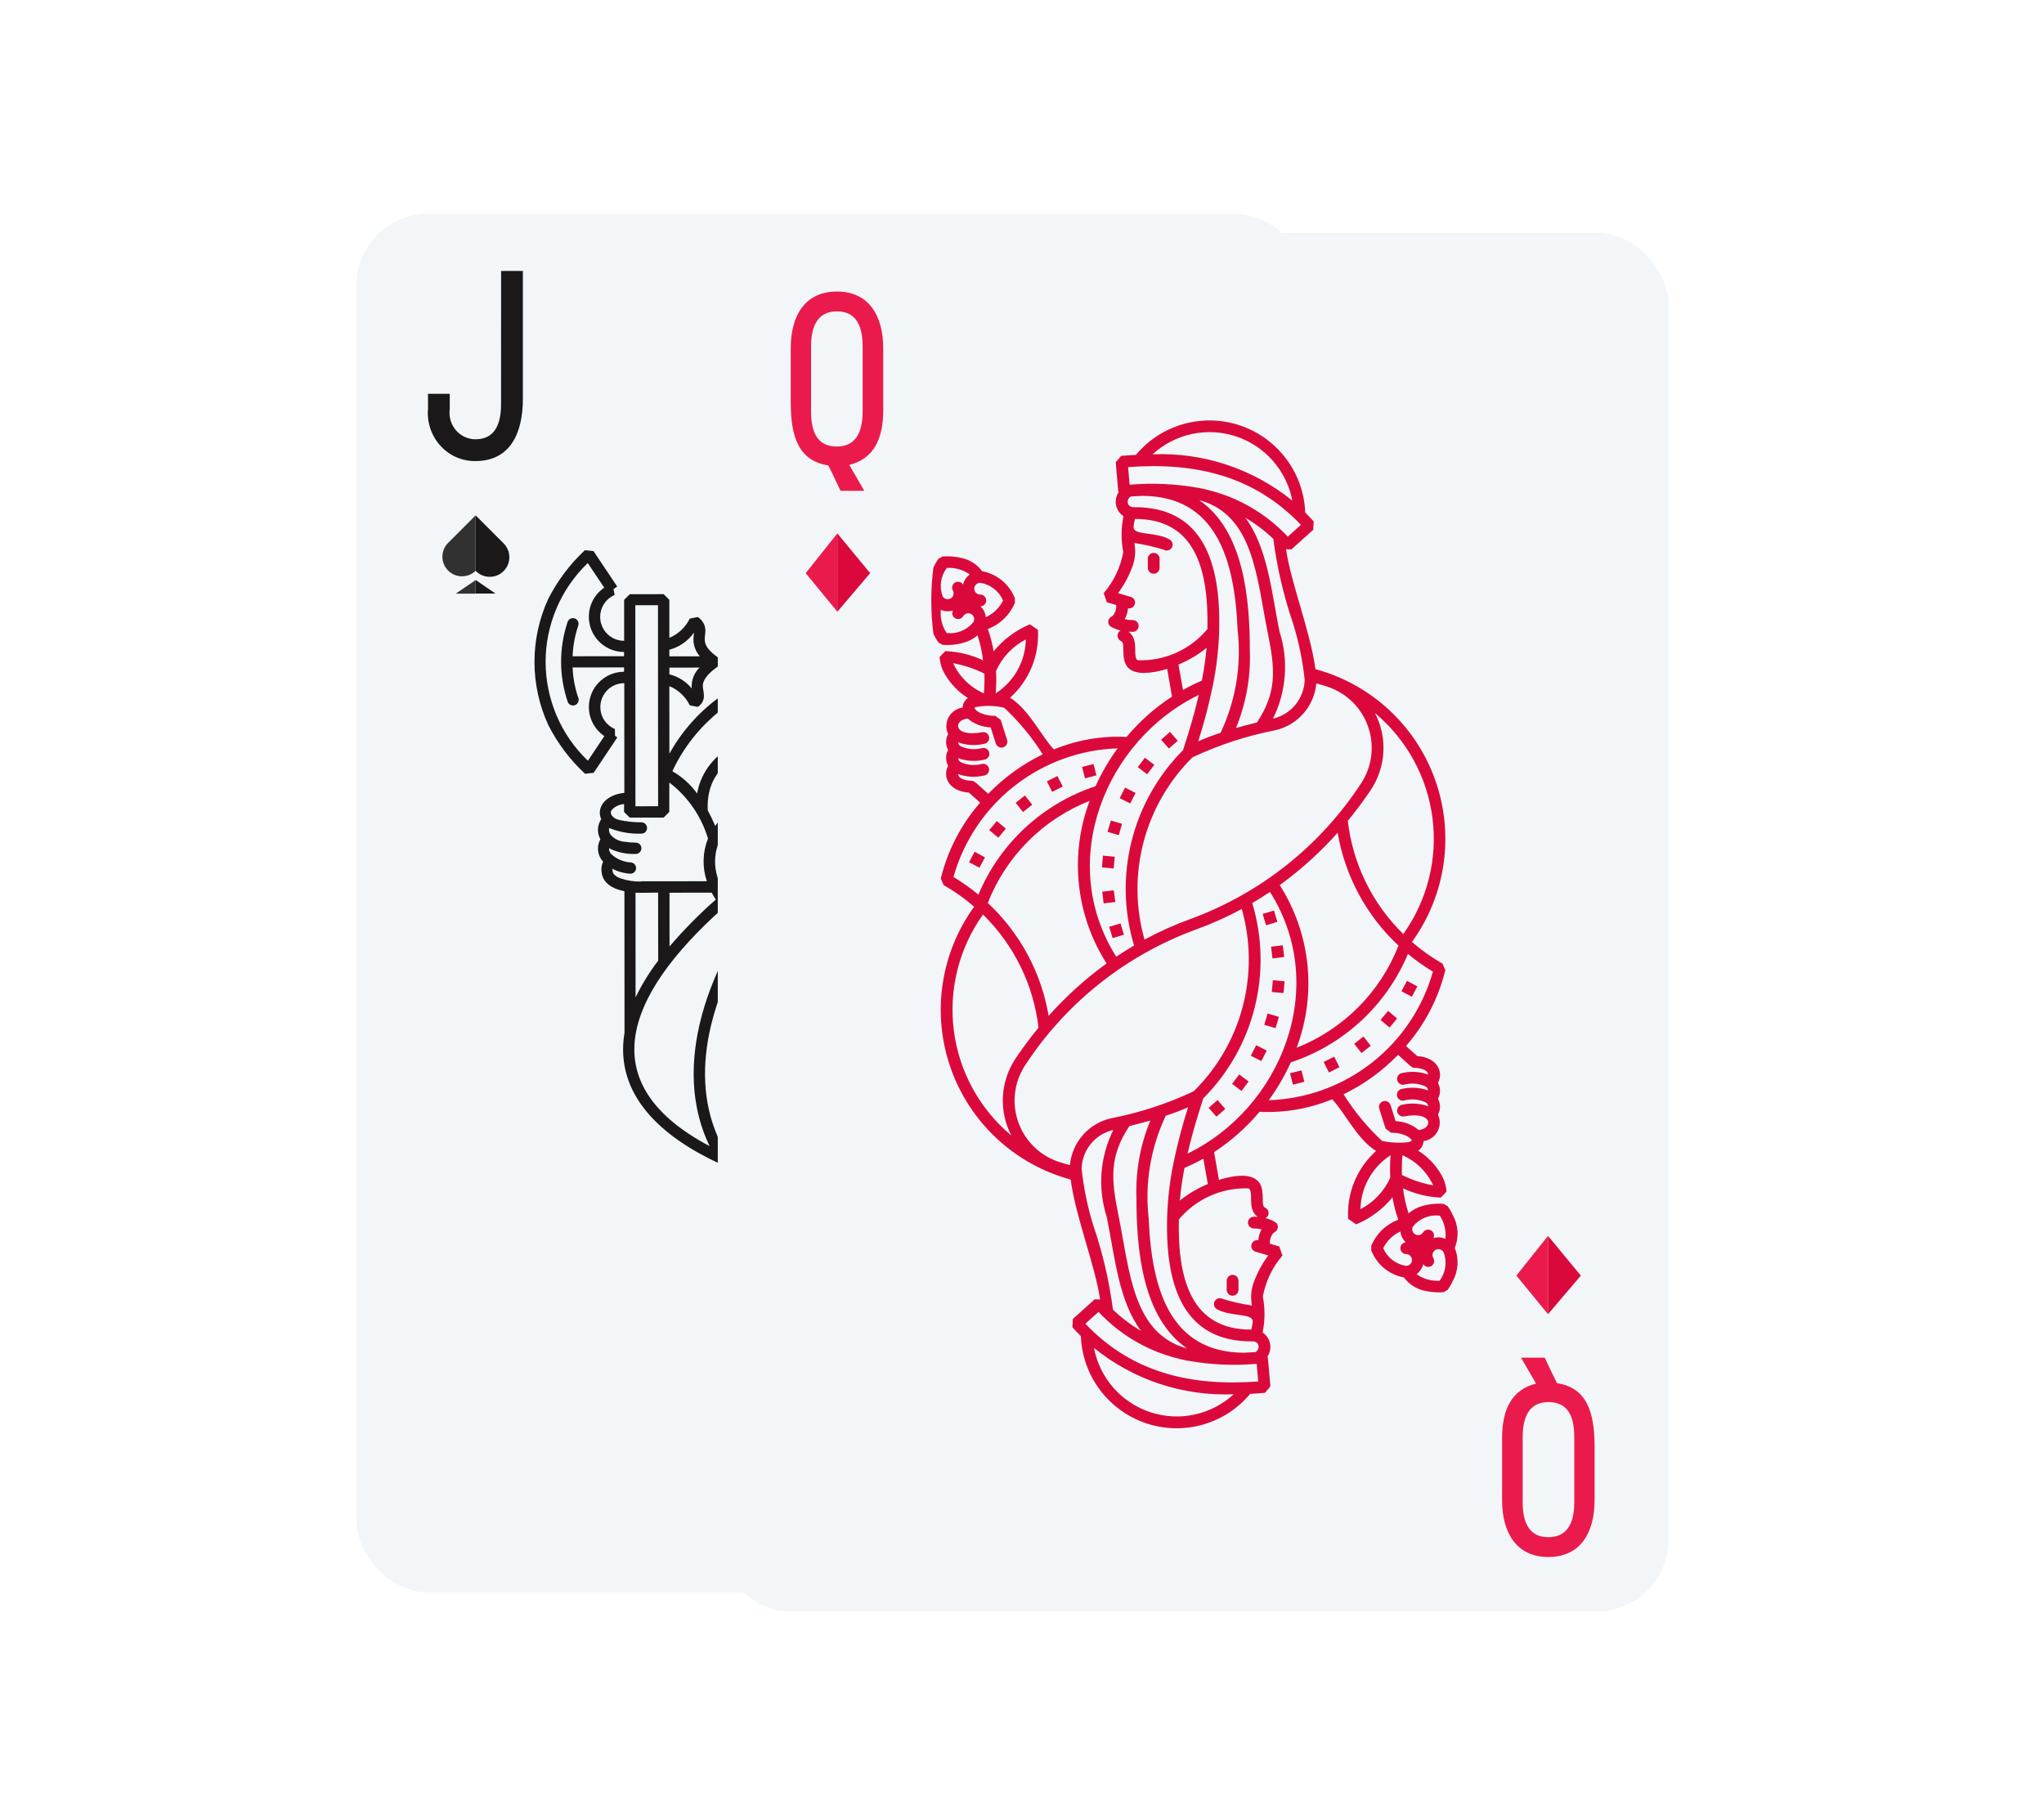 <svg width="430" height="380" viewBox="0 0 430 380" fill="none" xmlns="http://www.w3.org/2000/svg">
<rect x="75" y="45" width="200" height="290" rx="15" fill="#F2F6F9"/>
<path d="M94.222 114.262C93.469 115.04 93.06 116.082 93.07 117.162C93.079 118.243 93.513 119.276 94.279 120.04C95.041 120.804 96.074 121.237 97.155 121.247C98.236 121.256 99.279 120.841 100.055 120.091V108.424L94.222 114.262Z" fill="#313132"/>
<path d="M105.893 114.262L100.06 108.424V120.091C100.441 120.486 100.893 120.8 101.398 121.017C101.902 121.234 102.44 121.349 102.988 121.354C103.536 121.359 104.083 121.255 104.588 121.048C105.098 120.841 105.555 120.535 105.945 120.147C106.331 119.76 106.641 119.299 106.845 118.793C107.055 118.286 107.16 117.742 107.155 117.194C107.15 116.646 107.036 116.105 106.817 115.601C106.602 115.098 106.288 114.643 105.893 114.262Z" fill="#1A1818"/>
<path d="M95.883 124.895H100.054V122.038L95.883 124.895Z" fill="#313132"/>
<path d="M100.06 122.014V124.871H104.231L100.06 122.014Z" fill="#1A1818"/>
<path d="M255.579 266.624C256.351 265.85 256.784 264.801 256.784 263.707C256.784 262.613 256.351 261.564 255.579 260.79C254.803 260.017 253.756 259.582 252.66 259.582C251.565 259.582 250.518 260.017 249.746 260.79V272.452L255.579 266.624Z" fill="#313132"/>
<path d="M243.913 266.624L249.746 272.452V260.79C249.36 260.408 248.908 260.104 248.408 259.896C247.908 259.689 247.37 259.582 246.827 259.582C246.289 259.582 245.751 259.689 245.251 259.896C244.751 260.104 244.294 260.408 243.913 260.79C243.527 261.173 243.227 261.628 243.017 262.129C242.808 262.629 242.703 263.165 242.703 263.707C242.703 264.249 242.808 264.785 243.017 265.286C243.227 265.786 243.527 266.241 243.913 266.624Z" fill="#1A1818"/>
<path d="M253.915 255.986H249.729V258.844L253.915 255.986Z" fill="#313132"/>
<path d="M249.724 258.867V256.01H245.553L249.724 258.867Z" fill="#1A1818"/>
<path d="M166.684 115.406C166.695 116.297 166.695 116.297 166.702 117.19C166.69 117.498 166.564 117.791 166.345 118.004C166.127 118.221 165.833 118.34 165.527 118.343C165.217 118.348 164.924 118.233 164.701 118.024C164.477 117.815 164.339 117.525 164.325 117.219C164.319 116.326 164.312 116.324 164.306 115.432C164.299 115.117 164.424 114.814 164.642 114.586C164.865 114.36 165.166 114.233 165.482 114.23C165.795 114.229 166.1 114.348 166.326 114.572C166.55 114.791 166.677 115.092 166.684 115.406ZM184.388 187.834C184.219 188 184.105 188.212 184.058 188.443C184.014 188.678 184.04 188.914 184.13 189.133C184.219 189.347 184.373 189.533 184.568 189.667C184.762 189.796 184.995 189.867 185.227 189.865C185.465 189.865 185.695 189.795 185.888 189.664C186.085 189.531 186.239 189.346 186.326 189.132C186.414 188.912 186.439 188.671 186.391 188.441C186.346 188.21 186.232 187.998 186.068 187.832C185.844 187.613 185.541 187.487 185.227 187.484C184.91 187.487 184.61 187.614 184.388 187.834ZM179.82 174.424C179.951 174.617 180.14 174.769 180.36 174.858C180.574 174.944 180.817 174.963 181.047 174.914C181.277 174.866 181.489 174.752 181.652 174.583C181.815 174.415 181.927 174.199 181.969 173.97C182.013 173.736 181.985 173.495 181.892 173.283C181.797 173.066 181.644 172.88 181.446 172.753C181.248 172.626 181.018 172.559 180.781 172.563C180.545 172.568 180.316 172.638 180.125 172.772C179.863 172.954 179.684 173.226 179.63 173.535C179.572 173.846 179.64 174.166 179.82 174.424ZM168.819 163.217C168.594 163.141 168.356 163.131 168.128 163.194C167.899 163.254 167.697 163.378 167.539 163.555C167.386 163.734 167.285 163.95 167.251 164.184C167.222 164.417 167.258 164.653 167.361 164.865C167.465 165.077 167.629 165.253 167.833 165.371C168.037 165.49 168.267 165.547 168.504 165.532C168.74 165.517 168.963 165.434 169.149 165.291C169.336 165.148 169.479 164.952 169.557 164.732C169.609 164.584 169.631 164.429 169.618 164.271C169.608 164.117 169.571 163.961 169.5 163.823C169.433 163.682 169.337 163.556 169.22 163.452C169.103 163.347 168.967 163.269 168.819 163.217ZM160.604 161.974C160.368 161.989 160.142 162.067 159.952 162.212C159.763 162.352 159.624 162.545 159.546 162.765C159.463 162.988 159.453 163.226 159.512 163.456C159.569 163.681 159.692 163.889 159.868 164.048C160.043 164.202 160.261 164.308 160.494 164.337C160.724 164.373 160.965 164.335 161.175 164.237C161.387 164.134 161.565 163.974 161.687 163.768C161.808 163.569 161.862 163.334 161.854 163.099C161.844 162.945 161.806 162.79 161.74 162.649C161.673 162.508 161.577 162.382 161.46 162.278C161.347 162.171 161.211 162.093 161.062 162.041C160.914 161.99 160.758 161.964 160.604 161.974ZM174.421 167.342C174.279 167.531 174.193 167.756 174.18 167.99C174.164 168.227 174.219 168.459 174.339 168.662C174.459 168.866 174.634 169.031 174.846 169.134C175.056 169.234 175.293 169.271 175.527 169.242C175.761 169.212 175.979 169.111 176.153 168.953C176.333 168.797 176.455 168.591 176.514 168.364C176.578 168.136 176.567 167.897 176.491 167.676C176.413 167.451 176.271 167.259 176.086 167.115C175.959 167.021 175.817 166.951 175.668 166.91C175.516 166.871 175.358 166.862 175.204 166.883C175.05 166.903 174.901 166.953 174.766 167.033C174.632 167.112 174.513 167.221 174.421 167.342ZM184.485 182.009C184.706 181.944 184.91 181.813 185.056 181.632C185.208 181.453 185.303 181.235 185.326 181C185.355 180.768 185.309 180.532 185.203 180.326C185.096 180.116 184.929 179.947 184.728 179.833C184.52 179.716 184.287 179.666 184.053 179.685C183.823 179.702 183.596 179.787 183.416 179.932C183.229 180.075 183.092 180.273 183.018 180.491C182.942 180.716 182.936 180.952 182.999 181.179C183.041 181.333 183.11 181.478 183.21 181.602C183.307 181.727 183.428 181.83 183.564 181.908C183.704 181.985 183.856 182.034 184.015 182.054C184.171 182.069 184.334 182.055 184.485 182.009ZM153.328 164.561C153.089 164.561 152.86 164.631 152.667 164.762C152.47 164.894 152.315 165.08 152.231 165.298C152.14 165.514 152.115 165.755 152.164 165.985C152.208 166.216 152.322 166.428 152.486 166.594C152.657 166.761 152.867 166.871 153.097 166.917C153.328 166.963 153.57 166.94 153.785 166.851C154.003 166.76 154.19 166.607 154.317 166.409C154.45 166.213 154.517 165.983 154.519 165.748C154.518 165.59 154.487 165.436 154.428 165.291C154.365 165.148 154.278 165.018 154.167 164.905C154.058 164.797 153.926 164.705 153.78 164.647C153.638 164.588 153.48 164.558 153.325 164.557L153.328 164.561ZM185.963 265.703C186.275 265.702 186.574 265.57 186.793 265.346C187.017 265.12 187.138 264.819 187.135 264.503C187.129 263.61 187.126 263.606 187.116 262.715C187.098 262.411 186.964 262.119 186.74 261.91C186.517 261.701 186.22 261.588 185.914 261.591C185.604 261.596 185.31 261.715 185.092 261.933C184.873 262.146 184.747 262.438 184.739 262.745C184.746 263.637 184.746 263.637 184.756 264.528C184.76 264.845 184.891 265.143 185.115 265.363C185.339 265.582 185.644 265.701 185.961 265.698L185.963 265.703ZM167.053 192.1C167.218 191.936 167.332 191.724 167.379 191.493C167.423 191.259 167.397 191.023 167.306 190.804C167.218 190.589 167.068 190.401 166.868 190.27C166.675 190.141 166.442 190.069 166.21 190.072C165.976 190.07 165.742 190.142 165.549 190.272C165.352 190.405 165.202 190.588 165.111 190.804C165.023 191.025 164.997 191.265 165.046 191.495C165.091 191.727 165.204 191.939 165.373 192.102C165.592 192.324 165.895 192.449 166.212 192.446C166.524 192.445 166.827 192.322 167.051 192.096L167.053 192.1ZM182.622 216.717C182.843 216.795 183.085 216.803 183.309 216.742C183.538 216.683 183.744 216.556 183.898 216.382C184.051 216.203 184.152 215.987 184.185 215.752C184.215 215.519 184.179 215.283 184.075 215.071C183.972 214.859 183.808 214.683 183.604 214.565C183.4 214.447 183.17 214.39 182.933 214.405C182.697 214.42 182.474 214.502 182.288 214.645C182.101 214.789 181.962 214.982 181.884 215.202C181.777 215.501 181.801 215.828 181.937 216.114C182.075 216.393 182.319 216.612 182.62 216.713L182.622 216.717ZM190.837 217.96C191.069 217.948 191.299 217.867 191.485 217.724C191.674 217.585 191.813 217.392 191.895 217.169C191.974 216.949 191.984 216.71 191.925 216.481C191.868 216.255 191.745 216.048 191.568 215.889C191.394 215.734 191.175 215.629 190.943 215.599C190.712 215.564 190.476 215.6 190.262 215.699C190.05 215.802 189.872 215.962 189.754 216.166C189.629 216.368 189.574 216.603 189.587 216.835C189.605 217.149 189.745 217.443 189.979 217.652C190.209 217.863 190.521 217.974 190.835 217.956L190.837 217.96ZM166.956 197.925C166.731 197.993 166.531 198.121 166.381 198.304C166.229 198.483 166.134 198.702 166.111 198.936C166.086 199.166 166.128 199.404 166.233 199.61C166.341 199.82 166.507 199.99 166.709 200.104C166.917 200.22 167.15 200.271 167.384 200.251C167.614 200.234 167.841 200.15 168.025 200.002C168.207 199.861 168.345 199.664 168.419 199.445C168.495 199.221 168.501 198.984 168.441 198.755C168.4 198.601 168.327 198.458 168.231 198.333C168.134 198.207 168.011 198.101 167.871 198.024C167.735 197.945 167.578 197.898 167.422 197.883C167.263 197.863 167.105 197.875 166.954 197.921L166.956 197.925ZM177.02 212.592C177.162 212.403 177.244 212.181 177.261 211.944C177.273 211.71 177.218 211.478 177.098 211.274C176.982 211.069 176.803 210.906 176.591 210.802C176.381 210.703 176.142 210.661 175.91 210.695C175.676 210.725 175.458 210.826 175.284 210.984C175.108 211.138 174.981 211.346 174.922 211.572C174.863 211.799 174.87 212.039 174.946 212.26C175.024 212.485 175.165 212.678 175.355 212.82C175.478 212.916 175.618 212.982 175.77 213.02C175.918 213.061 176.077 213.07 176.231 213.05C176.389 213.027 176.538 212.977 176.673 212.898C176.807 212.818 176.922 212.711 177.018 212.588L177.02 212.592ZM171.316 207.162C171.509 207.031 171.657 206.844 171.746 206.624C171.834 206.403 171.855 206.164 171.807 205.935C171.758 205.705 171.64 205.495 171.471 205.332C171.307 205.167 171.091 205.055 170.863 205.013C170.628 204.969 170.392 204.995 170.175 205.09C169.956 205.18 169.777 205.336 169.643 205.532C169.516 205.729 169.449 205.96 169.454 206.196C169.456 206.429 169.528 206.662 169.662 206.853C169.838 207.113 170.11 207.292 170.419 207.346C170.725 207.406 171.046 207.338 171.306 207.162L171.316 207.162ZM198.116 215.377C198.35 215.379 198.579 215.31 198.776 215.177C198.969 215.046 199.124 214.861 199.212 214.641C199.303 214.424 199.324 214.186 199.28 213.954C199.231 213.724 199.117 213.512 198.953 213.347C198.782 213.18 198.572 213.07 198.342 213.024C198.111 212.977 197.873 212.999 197.654 213.09C197.435 213.18 197.253 213.332 197.122 213.532C196.993 213.725 196.922 213.958 196.924 214.19C196.925 214.503 197.048 214.805 197.274 215.029C197.494 215.251 197.797 215.376 198.113 215.373L198.116 215.377ZM236.134 253.922C234.181 257.76 231.572 261.228 228.426 264.165L226.607 263.978L221.62 256.521L222.139 254.77C223.199 254.312 224.071 253.499 224.606 252.473C225.14 251.446 225.304 250.264 225.069 249.133C224.832 247.997 224.214 246.978 223.316 246.25C222.416 245.518 221.296 245.121 220.139 245.12L220.145 253.734L218.958 254.926L211.827 254.93L210.636 253.742L210.634 245.746C208.754 246.518 207.223 247.96 206.34 249.786L204.642 250.126C204.246 249.872 203.924 249.523 203.699 249.113C203.477 248.702 203.363 248.241 203.367 247.772C203.375 246.028 204.791 244.725 200.443 241.639C200.285 241.529 200.159 241.386 200.073 241.218C199.987 241.05 199.939 240.863 199.937 240.673C199.937 240.487 199.984 240.299 200.071 240.127C200.156 239.962 200.283 239.817 200.438 239.706C201.364 239.12 202.163 238.35 202.785 237.443C203.188 236.749 203.312 235.927 203.142 235.139C202.965 234.296 203.056 233.417 203.398 232.626C203.691 232.068 204.119 231.589 204.641 231.232L206.339 231.565C207.229 233.395 208.765 234.83 210.647 235.606L210.635 221.389C208.075 225.999 204.557 230.002 200.322 233.131C196.082 236.263 191.221 238.451 186.068 239.542C188.138 239.441 190.716 239.701 191.946 241.336C193.53 243.393 192.04 246.24 193.245 247.102C193.398 247.215 193.524 247.357 193.612 247.53C193.698 247.698 193.747 247.885 193.744 248.077C193.74 248.265 193.697 248.451 193.608 248.619C193.521 248.791 193.394 248.935 193.237 249.042C193.844 249.182 194.437 249.398 194.993 249.686L195.167 249.84L195.311 250.027C195.448 250.264 195.503 250.538 195.468 250.811C195.431 251.079 195.3 251.332 195.104 251.517C194.852 251.678 194.628 251.872 194.431 252.089C193.9 252.833 193.637 253.727 193.684 254.636L195.801 255.259L196.43 257.058C195.579 258.284 194.791 259.324 194.128 260.358C193.187 261.689 192.562 263.213 192.304 264.82C192.306 266.616 194.068 268.264 193.09 271.634C192.682 272.898 192.092 274.097 191.335 275.185C191.78 275.672 192.078 276.273 192.194 276.924C192.303 277.573 192.228 278.243 191.97 278.847L193.265 279.865L194.285 291.587C193.42 292.942 193.526 292.798 193.468 292.817C186.353 295.74 178.418 295.955 171.153 293.419C163.895 290.885 157.818 285.773 154.072 279.059L154.222 277.645L160.986 270.341C159.081 267.037 158.076 263.294 158.075 259.482C157.411 259.604 156.729 259.588 156.075 259.43C155.417 259.273 154.804 258.978 154.272 258.561C153.739 258.15 153.301 257.626 152.983 257.036C152.667 256.44 152.479 255.783 152.436 255.11C152.369 254.058 152.586 253.002 153.071 252.065C153.556 251.127 154.285 250.335 155.183 249.779C153.756 248.225 152.465 246.553 151.322 244.778C139.278 239.207 129.193 230.389 131.382 217.24L131.36 187.497C128.668 186.94 126.542 185.68 126.524 182.932C126.512 182.37 126.638 181.808 126.888 181.303C126.306 180.673 125.935 179.877 125.827 179.025C125.724 178.171 125.886 177.308 126.301 176.555C125.938 175.908 125.766 175.169 125.795 174.428C125.828 173.684 126.064 172.964 126.48 172.348C125.453 170.074 127.085 167.266 131.346 166.796L131.332 143.724C130.171 143.725 129.048 144.12 128.149 144.851C127.249 145.588 126.63 146.605 126.4 147.741C126.164 148.875 126.33 150.057 126.865 151.082C127.407 152.109 128.283 152.917 129.349 153.373L129.39 154.81L129.871 155.127L124.89 162.588L123.074 162.781C119.918 159.849 117.306 156.387 115.354 152.545C113.435 148.385 112.443 143.86 112.438 139.275C112.436 134.695 113.42 130.166 115.332 125.999C117.281 122.164 119.889 118.696 123.04 115.756L124.859 115.943L129.846 123.401L129.055 123.928L129.312 125.164C128.242 125.622 127.368 126.431 126.833 127.458C126.294 128.487 126.131 129.668 126.363 130.806C126.6 131.941 127.218 132.961 128.12 133.687C129.02 134.419 130.147 134.817 131.306 134.812L131.3 126.198L132.487 125.007L139.618 125.003L140.809 126.19L140.811 134.186C142.689 133.41 144.212 131.972 145.106 130.146L146.804 129.806C147.324 130.16 147.753 130.635 148.046 131.196C149.316 133.727 146.345 134.989 151.007 138.291C151.16 138.403 151.286 138.546 151.372 138.714C151.458 138.882 151.502 139.071 151.504 139.261C151.504 139.447 151.457 139.635 151.374 139.805C151.285 139.973 151.158 140.118 151.007 140.227C149.673 141.175 147.852 142.66 147.851 144.304C147.85 145.482 148.817 147.288 146.819 148.719L145.117 148.388C144.223 146.56 142.691 145.123 140.809 144.347L140.821 158.564C143.377 153.956 146.895 149.953 151.134 146.822C155.37 143.692 160.231 141.504 165.388 140.411C162.6 140.54 159.594 140.033 158.894 137.321C158.427 135.498 159.172 133.536 158.198 132.857C158.041 132.747 157.915 132.605 157.827 132.432C157.741 132.264 157.697 132.075 157.695 131.885C157.699 131.697 157.746 131.509 157.835 131.341C157.922 131.169 158.049 131.024 158.207 130.917C157.553 130.78 156.934 130.535 156.363 130.196C156.221 130.073 156.116 129.92 156.042 129.746C155.975 129.573 155.948 129.386 155.969 129.2C155.984 129.012 156.046 128.832 156.146 128.674C156.246 128.517 156.379 128.385 156.543 128.291C156.962 127.928 157.293 127.466 157.503 126.956C157.716 126.439 157.801 125.88 157.759 125.324L155.64 124.696L155.011 122.898C156.652 120.895 157.979 118.651 158.942 116.244C159.176 115.593 159.198 114.882 159.006 114.217C158.229 112.711 157.92 111.008 158.116 109.322C158.311 107.642 159.003 106.052 160.102 104.762C159.654 104.281 159.355 103.676 159.245 103.027C159.131 102.38 159.207 101.71 159.469 101.104L158.174 100.087L157.154 88.364C158.019 87.009 157.913 87.154 157.976 87.132C165.086 84.211 173.023 84 180.286 86.532C187.544 89.066 193.621 94.178 197.372 100.89L197.221 102.304L190.453 109.61C192.353 112.916 193.359 116.659 193.364 120.469C194.024 120.349 194.706 120.366 195.36 120.524C196.013 120.682 196.631 120.976 197.162 121.393C197.696 121.803 198.134 122.327 198.448 122.919C198.768 123.513 198.956 124.17 199.003 124.841C199.07 125.894 198.848 126.951 198.368 127.887C197.883 128.824 197.154 129.617 196.256 130.172C197.683 131.727 198.97 133.401 200.117 135.173C212.222 140.771 222.238 149.598 220.057 162.711L220.079 192.455C222.759 193.007 224.892 194.263 224.915 197.02C224.925 197.587 224.801 198.144 224.551 198.648C225.129 199.28 225.5 200.077 225.608 200.928C225.711 201.782 225.548 202.645 225.138 203.396C225.497 204.045 225.669 204.784 225.64 205.526C225.607 206.269 225.371 206.989 224.959 207.603C225.98 209.864 224.375 212.675 220.093 213.156L220.107 236.227C221.264 236.228 222.387 235.833 223.29 235.1C224.186 234.366 224.805 233.348 225.035 232.213C225.271 231.079 225.105 229.896 224.57 228.871C224.032 227.842 223.156 227.034 222.09 226.578L221.37 225.483L221.564 224.827L226.545 217.365L228.36 217.172C231.513 220.107 234.124 223.569 236.08 227.408C237.991 231.563 238.987 236.085 238.996 240.657C239.007 245.233 238.029 249.754 236.132 253.918L236.134 253.922ZM140.814 138.082L147.235 138.081C146.364 137.106 145.885 135.84 145.883 134.531C145.895 134.047 145.928 133.564 145.993 133.08C144.753 134.861 142.916 136.141 140.815 136.687L140.814 138.082ZM140.819 141.861C142.662 142.322 144.31 143.365 145.521 144.829C145.454 144.026 145.569 143.214 145.851 142.46C146.134 141.699 146.58 141.015 147.159 140.448L140.83 140.455L140.819 141.861ZM210.629 241.856L204.303 241.857C204.881 242.425 205.327 243.109 205.611 243.87C205.892 244.628 206.006 245.439 205.942 246.246C207.139 244.774 208.786 243.723 210.628 243.251L210.629 241.856ZM210.624 238.078C208.523 237.537 206.689 236.265 205.445 234.489C205.483 234.926 205.555 235.377 205.558 235.932C205.552 237.245 205.064 238.508 204.198 239.487L210.617 239.482L210.624 238.078ZM202.173 138.813C209.288 153.676 204.022 171.275 195.296 185.142C196.8 186.185 198.172 187.402 199.388 188.773C220.187 170.233 226.79 151.848 202.17 138.809L202.173 138.813ZM212.972 177.826L212.99 192.135C216.958 192.128 217.03 192.123 217.744 192.161L217.729 170.081C216.394 172.807 214.796 175.391 212.96 177.801L212.972 177.826ZM190.269 188.693C190.233 156.066 147.857 148.633 148.885 170.464C149.461 171.537 149.989 172.64 150.458 173.763C157.59 163.709 173.294 168.455 178.4 179.882C179.622 182.66 180.238 185.664 180.213 188.7C180.213 189.363 180.342 190.018 180.594 190.626C180.85 191.237 181.224 191.793 181.691 192.259C182.158 192.726 182.713 193.094 183.325 193.347C183.938 193.601 184.591 193.728 185.254 193.727C185.912 193.729 186.566 193.596 187.177 193.341C187.789 193.086 188.343 192.718 188.809 192.251C189.279 191.782 189.647 191.228 189.901 190.615C190.151 190.005 190.281 189.349 190.281 188.686L190.269 188.693ZM185.245 196.102C183.572 196.106 181.945 195.539 180.636 194.497C179.324 193.456 178.408 192 178.034 190.368L173.647 192.085C173.725 195.725 174.904 199.258 177.02 202.22C178.542 204.341 180.528 206.086 182.83 207.32C185.133 208.553 187.687 209.244 190.297 209.339C200.338 209.333 206.586 196.063 194.011 187.157C193.376 188.103 192.904 188.785 192.624 189.119C192.512 191.001 191.683 192.768 190.313 194.058C188.941 195.355 187.128 196.071 185.245 196.071L185.245 196.102ZM157.46 192.836C158.095 191.89 158.567 191.208 158.847 190.874C158.941 189.091 159.676 187.41 160.918 186.127C162.159 184.845 163.823 184.056 165.597 183.905C167.375 183.753 169.148 184.244 170.59 185.298C172.029 186.348 173.045 187.886 173.442 189.623L177.824 187.909C177.742 184.27 176.568 180.736 174.451 177.774C172.925 175.654 170.939 173.909 168.637 172.676C166.334 171.442 163.784 170.749 161.174 170.654C151.103 170.622 144.887 183.913 157.441 192.798L157.46 192.836ZM149.721 187.801L140.843 187.809L140.85 199.117C143.857 195.599 147.112 192.303 150.59 189.249C150.269 188.788 149.977 188.301 149.721 187.801ZM161.177 191.239C161.002 197.369 162.709 203.404 166.069 208.534C169.423 213.663 174.272 217.643 179.96 219.937C183.267 221.308 186.828 221.966 190.407 221.861C190.698 221.829 190.984 221.809 191.267 221.802C192.849 221.835 194.42 221.529 195.873 220.906C197.33 220.282 198.631 219.356 199.701 218.193C200.772 217.023 201.576 215.641 202.072 214.136C202.564 212.632 202.73 211.041 202.56 209.468C201.98 208.397 201.452 207.294 200.987 206.169C198.608 209.196 195.134 211.162 191.318 211.642C187.502 212.123 183.65 211.073 180.602 208.726C177.663 206.87 175.257 204.284 173.618 201.221C171.976 198.159 171.159 194.722 171.241 191.249C171.237 190.588 171.108 189.933 170.855 189.325C170.6 188.714 170.225 188.158 169.758 187.692C169.292 187.226 168.737 186.857 168.125 186.604C167.512 186.35 166.858 186.224 166.2 186.222C165.537 186.222 164.884 186.355 164.272 186.61C163.66 186.865 163.107 187.233 162.641 187.7C162.174 188.167 161.802 188.724 161.548 189.336C161.299 189.946 161.168 190.602 161.172 191.263L161.177 191.239ZM201.705 192.083L210.583 192.074L210.576 180.767C207.568 184.285 204.31 187.583 200.836 190.635C201.157 191.107 201.451 191.598 201.711 192.106L201.705 192.083ZM194.651 131.885C194.169 132.806 193.444 133.575 192.55 134.107C191.66 134.637 190.639 134.911 189.602 134.896C189.058 135.832 188.295 136.62 187.376 137.187C186.457 137.753 185.414 138.086 184.338 138.149C183.251 138.202 182.165 138.038 181.142 137.665C180.118 137.293 179.18 136.724 178.379 135.989C178.186 140.033 177.015 143.969 174.979 147.467C172.94 150.962 170.089 153.917 166.665 156.074C171.686 157.066 176.394 159.247 180.402 162.433C184.412 165.613 187.599 169.713 189.703 174.378C191.205 177.787 192.135 181.415 192.461 185.125C194.056 182.701 195.513 180.183 196.82 177.589C204.761 161.807 206.414 144.919 194.656 131.904L194.651 131.885ZM183.436 120.851C183.291 122.793 183.257 124.735 183.335 126.678C184.18 126.341 185.097 126.226 186.004 126.34C186.789 118.556 186.061 109.214 179.868 104.485C179.004 103.824 178.06 103.274 177.057 102.859C181.414 107.824 183.7 114.273 183.443 120.874L183.436 120.851ZM165.205 100.685L165.147 100.677C164.702 100.677 164.799 100.68 164.369 100.689C163.854 100.677 163.344 100.779 162.882 100.995C162.413 101.208 162.004 101.529 161.683 101.927C161.576 102.151 161.546 102.405 161.606 102.645C161.661 102.887 161.796 103.099 161.992 103.253C162.439 103.64 162.996 103.868 163.59 103.909C167.488 104.139 171.169 105.796 173.928 108.562C176.628 111.877 177.936 116.118 177.562 120.377C177.564 123.663 176.896 130.465 179.554 133.78C180.133 134.465 180.871 135.004 181.699 135.349C182.528 135.693 183.427 135.843 184.325 135.775C185.07 135.696 185.782 135.421 186.39 134.982C186.996 134.539 187.478 133.948 187.784 133.261C188.133 132.7 188.293 132.04 188.225 131.38C188.16 130.724 187.879 130.104 187.421 129.623C186.967 129.14 186.366 128.827 185.711 128.728C185.057 128.622 184.387 128.743 183.81 129.065C184.015 129.703 184.304 130.308 184.67 130.868C184.816 131.132 184.857 131.44 184.784 131.732C184.713 132.028 184.534 132.279 184.28 132.446C184.03 132.611 183.723 132.673 183.427 132.624C183.129 132.569 182.865 132.407 182.684 132.166C181.109 129.404 180.506 126.197 180.967 123.05C181.206 119.851 180.93 116.631 180.146 113.517C179.644 109.929 177.852 106.647 175.1 104.286C172.349 101.93 168.833 100.656 165.211 100.708L165.205 100.685ZM170.522 149.761C173.8 145.685 175.727 140.688 176.037 135.465C173.912 137.487 171.343 138.983 168.54 139.836L170.522 149.761ZM193.103 124.639C193.714 124.952 194.242 125.402 194.64 125.962C195.038 126.522 195.296 127.169 195.389 127.848C195.816 127.47 196.151 126.996 196.367 126.467C196.584 125.937 196.673 125.366 196.63 124.794C196.621 123.266 194.79 122.507 193.259 122.841C193.047 124.901 192.84 124.519 193.11 124.662L193.103 124.639ZM188.35 127.254C189.136 127.837 189.748 128.627 190.118 129.536C190.492 130.442 190.607 131.433 190.456 132.401C191.298 132.15 192.023 131.609 192.493 130.87C192.967 130.128 193.159 129.24 193.032 128.371C193.046 126.535 190.073 125.576 188.356 127.277L188.35 127.254ZM190.21 115.006C189.513 112.112 187.898 109.519 185.608 107.616C188.133 112.814 189.148 118.615 188.543 124.36C189.214 124.096 189.941 123.973 190.665 124C191.21 121.016 191.058 117.944 190.217 115.029L190.21 115.006ZM183.268 103.183C185.374 104.395 187.347 105.824 189.163 107.444L194.807 101.371C191.87 98.029 186.825 100.539 183.283 103.212L183.268 103.183ZM183.183 100.326C185.715 98.403 188.814 97.373 191.999 97.401C189.969 95.01 187.58 92.956 184.913 91.31C185.399 94.434 184.789 97.631 183.194 100.357L183.183 100.326ZM174.438 89.103C172.034 91.014 171.157 95.689 170.94 98.765C172.046 98.946 173.135 99.168 174.2 99.445C175.604 99.733 176.972 100.177 178.276 100.777C178.803 100.979 179.325 101.199 179.836 101.431C180.848 99.846 181.659 98.137 182.252 96.343C183.408 92.638 182.832 89.847 179.12 88.604C178.359 88.278 177.532 88.155 176.71 88.247C175.894 88.342 175.112 88.647 174.449 89.135L174.438 89.103ZM164.26 87.784C166.586 89.583 168.268 92.089 169.062 94.923C169.454 92.033 170.798 89.356 172.884 87.312C170 87.065 167.093 87.239 164.262 87.82L164.26 87.784ZM160.433 98.585C162.8 98.289 165.189 98.222 167.574 98.384C166.555 93.879 164.159 88.313 159.612 89.115L160.433 98.585ZM176.011 131.968C173.601 124.436 177.428 115.778 172.185 110.149C169.8 107.792 166.628 106.393 163.281 106.226C162.869 106.177 162.467 106.086 162.081 105.954C161.855 106.288 161.657 106.607 161.504 106.897C161.249 107.58 161.188 108.321 161.333 109.037C162.011 110.413 167.925 108.656 170.633 112.047C170.804 112.299 170.879 112.6 170.835 112.898C170.794 113.2 170.636 113.472 170.399 113.662C170.161 113.848 169.864 113.942 169.56 113.917C169.26 113.891 168.978 113.754 168.777 113.528C167.074 111.415 163.02 112.643 160.617 111.472C161.472 113.139 161.674 115.067 161.192 116.878C160.427 119.02 159.32 121.019 157.91 122.802C162.354 124.116 160.914 123.697 163.49 124.377C164.942 124.582 166.291 125.249 167.333 126.279C167.701 126.791 167.897 127.401 167.897 128.032C167.895 128.659 167.694 129.271 167.323 129.779C167.148 130.038 166.882 130.223 166.578 130.282C166.273 130.349 165.958 130.293 165.692 130.126C165.431 129.958 165.245 129.698 165.175 129.395C165.1 129.094 165.154 128.774 165.314 128.507C165.376 128.411 165.428 128.305 165.471 128.193C165.508 128.121 165.524 128.038 165.517 127.952C165.512 127.87 165.488 127.792 165.441 127.72C164.938 127.05 162.655 126.682 160.117 125.93C160.048 126.882 159.766 127.812 159.293 128.637C159.904 128.754 160.531 128.788 161.155 128.744C161.309 128.734 161.468 128.753 161.616 128.805C161.764 128.856 161.9 128.935 162.017 129.039C162.132 129.14 162.229 129.265 162.3 129.404C162.366 129.545 162.408 129.698 162.418 129.852C162.43 130.011 162.408 130.165 162.357 130.313C162.308 130.466 162.229 130.601 162.129 130.716C162.024 130.833 161.899 130.93 161.76 131.001C161.619 131.068 161.466 131.109 161.312 131.119C160.837 131.155 160.364 131.154 159.895 131.108C161.271 132.354 161.073 133.893 161.077 135.598C161.076 136.861 161.269 137.382 162.48 137.717C163.263 137.91 164.068 137.99 164.878 137.968C167.049 137.816 169.166 137.208 171.086 136.183C173.011 135.159 174.693 133.741 176.033 132.02L176.011 131.968ZM141.408 162.235C143.475 163.403 145.264 165.011 146.655 166.94C147.233 163.647 148.994 160.677 151.612 158.594C154.228 156.506 157.515 155.448 160.858 155.618C163.722 155.121 166.38 153.797 168.496 151.801L166.65 142.544C161.185 143.614 156.051 145.963 151.666 149.392C147.284 152.825 143.772 157.243 141.426 162.29L141.408 162.235ZM133.681 169.625L138.449 169.616L138.42 127.323L133.652 127.332L133.681 169.625ZM131.285 141.304L131.285 140.413L120.458 140.417C120.545 142.605 120.95 144.773 121.669 146.839C121.769 147.138 121.751 147.465 121.617 147.752C121.48 148.034 121.233 148.256 120.937 148.36C120.638 148.46 120.311 148.442 120.024 148.307C119.742 148.171 119.52 147.924 119.42 147.625C117.586 142.18 117.579 136.287 119.406 130.838C119.509 130.541 119.728 130.296 120.012 130.156C120.294 130.023 120.623 130.003 120.919 130.105C121.218 130.212 121.463 130.431 121.603 130.715C121.736 130.997 121.756 131.326 121.654 131.622C120.942 133.7 120.538 135.874 120.463 138.066L131.287 138.057L131.285 137.162C129.942 137.16 128.626 136.795 127.477 136.106C126.328 135.416 125.386 134.425 124.753 133.243C124.121 132.06 123.821 130.729 123.888 129.39C123.949 128.049 124.378 126.753 125.12 125.636C125.651 124.85 126.326 124.17 127.112 123.634L123.649 118.456C120.842 121.146 118.611 124.378 117.086 127.954C115.565 131.528 114.777 135.373 114.779 139.259C114.788 143.147 115.575 146.992 117.102 150.563C118.631 154.139 120.866 157.363 123.679 160.048L127.137 154.862C125.823 153.976 124.829 152.687 124.304 151.196C123.78 149.698 123.744 148.073 124.21 146.561C124.674 145.045 125.614 143.721 126.89 142.776C128.164 141.836 129.706 141.327 131.291 141.327L131.285 141.304ZM134.882 185.406L148.701 185.396C147.712 182.472 147.795 179.29 148.939 176.418C147.544 171.729 144.696 167.598 140.809 164.626L140.797 170.815L139.61 172.007L132.475 172.013L131.288 170.824L131.287 169.165C130.78 169.191 130.29 169.32 129.836 169.542C129.386 169.762 128.982 170.069 128.652 170.451C128.243 171.122 128.711 171.735 129.37 172.162C129.671 172.326 129.993 172.447 130.332 172.518C131.846 172.845 133.387 173.005 134.938 173C135.092 173.001 135.246 173.033 135.393 173.091C135.537 173.155 135.666 173.242 135.775 173.351C135.886 173.464 135.974 173.594 136.032 173.739C136.091 173.884 136.122 174.038 136.123 174.196C136.123 174.35 136.09 174.505 136.031 174.647C135.973 174.793 135.881 174.925 135.773 175.033C135.66 175.144 135.53 175.232 135.385 175.29C135.24 175.349 135.086 175.38 134.932 175.379C132.613 175.469 130.299 175.064 128.153 174.196C128.09 174.467 128.097 174.749 128.169 175.015C128.239 175.286 128.375 175.53 128.56 175.737C129.298 176.515 130.299 176.999 131.372 177.086C132.157 177.209 132.951 177.269 133.747 177.269C134.061 177.273 134.365 177.399 134.584 177.62C134.81 177.844 134.933 178.147 134.932 178.465C134.929 178.78 134.803 179.083 134.582 179.303C134.356 179.524 134.055 179.652 133.741 179.648C131.791 179.735 129.855 179.321 128.114 178.447C128.103 178.893 128.262 179.326 128.558 179.657C129.647 180.685 131.057 181.315 132.555 181.433C132.715 181.425 132.876 181.449 133.03 181.502C133.181 181.558 133.321 181.645 133.44 181.754C133.557 181.869 133.652 182.001 133.716 182.148C133.777 182.297 133.812 182.459 133.814 182.618C133.813 182.782 133.779 182.943 133.717 183.092C133.651 183.242 133.559 183.374 133.442 183.487C133.323 183.596 133.183 183.684 133.031 183.74C132.88 183.796 132.715 183.817 132.557 183.808C131.26 183.73 129.992 183.377 128.844 182.772C128.814 183.148 128.894 183.521 129.076 183.846C129.463 184.279 129.962 184.602 130.515 184.78C131.921 185.268 133.407 185.499 134.903 185.459L134.882 185.406ZM133.693 187.755L133.708 209.834C135.03 207.104 136.624 204.511 138.466 202.093L138.449 187.784C134.5 187.84 134.428 187.845 133.715 187.807L133.693 187.755ZM149.251 241.066C142.156 226.263 147.354 208.698 156.123 194.74C154.619 193.697 153.243 192.482 152.031 191.109C131.153 209.785 124.73 228.126 149.273 241.119L149.251 241.066ZM156.763 247.967C157.242 247.049 157.967 246.279 158.857 245.749C159.751 245.217 160.772 244.943 161.808 244.959C162.35 244.029 163.115 243.245 164.041 242.68C164.96 242.114 166.001 241.787 167.084 241.726C168.17 241.673 169.257 241.838 170.278 242.206C171.301 242.578 172.239 243.147 173.04 243.882C173.235 239.842 174.4 235.905 176.443 232.408C178.479 228.91 181.332 225.958 184.758 223.795C179.733 222.806 175.021 220.627 171.013 217.44C167.008 214.258 163.816 210.161 161.717 205.493C160.214 202.084 159.284 198.456 158.958 194.746C157.359 197.172 155.906 199.688 154.599 202.282C146.69 218.117 145.025 235.011 156.785 248.02L156.763 247.967ZM167.991 259.047C168.133 257.108 168.167 255.166 168.093 253.22C167.241 253.556 166.326 253.675 165.424 253.559C164.639 261.343 165.365 270.68 171.56 275.414C172.419 276.077 173.366 276.62 174.371 277.039C170.016 272.079 167.737 265.642 167.991 259.047ZM186.223 279.214L186.28 279.222C186.705 279.222 186.671 279.218 187.059 279.21C187.57 279.224 188.08 279.122 188.546 278.904C189.011 278.693 189.419 278.372 189.745 277.972C189.848 277.749 189.877 277.496 189.818 277.256C189.763 277.013 189.628 276.802 189.436 276.645C188.985 276.261 188.428 276.032 187.838 275.989C183.935 275.762 180.255 274.105 177.5 271.337C174.796 268.024 173.49 263.787 173.864 259.528C173.864 256.235 174.528 249.436 171.874 246.118C171.291 245.436 170.553 244.896 169.724 244.552C168.896 244.208 167.997 244.058 167.103 244.124C166.352 244.201 165.643 244.474 165.036 244.912C164.43 245.355 163.95 245.951 163.649 246.636C163.289 247.196 163.131 247.861 163.192 248.519C163.255 249.181 163.536 249.801 163.995 250.282C164.449 250.765 165.056 251.08 165.711 251.179C166.368 251.282 167.036 251.158 167.618 250.833C167.409 250.198 167.12 249.593 166.758 249.031C166.608 248.768 166.567 248.461 166.64 248.169C166.711 247.872 166.89 247.621 167.144 247.454C167.393 247.289 167.701 247.227 167.997 247.277C168.295 247.331 168.558 247.493 168.744 247.732C170.31 250.499 170.913 253.706 170.461 256.849C170.22 260.053 170.498 263.268 171.282 266.382C171.773 269.98 173.566 273.273 176.32 275.637C179.071 278.004 182.597 279.279 186.228 279.222L186.223 279.214ZM180.906 230.138C177.624 234.216 175.697 239.212 175.391 244.433C177.512 242.414 180.081 240.917 182.888 240.063L180.906 230.138ZM158.325 255.26C157.71 254.949 157.186 254.496 156.788 253.936C156.386 253.379 156.132 252.729 156.039 252.05C155.608 252.43 155.273 252.904 155.06 253.432C154.844 253.962 154.755 254.533 154.802 255.102C154.807 256.632 156.642 257.389 158.169 257.058C158.392 255.029 158.599 255.411 158.329 255.268L158.325 255.26ZM163.078 252.644C162.292 252.061 161.68 251.271 161.306 250.365C160.936 249.457 160.821 248.466 160.972 247.498C160.128 247.744 159.401 248.292 158.931 249.031C158.457 249.772 158.269 250.659 158.4 251.525C158.399 253.397 161.366 254.354 163.083 252.653L163.078 252.644ZM161.216 264.889C161.909 267.784 163.524 270.378 165.818 272.278C163.289 267.083 162.276 261.286 162.885 255.538C162.208 255.8 161.487 255.925 160.763 255.899C160.214 258.895 160.37 261.976 161.22 264.897L161.216 264.889ZM168.158 276.711C166.048 275.501 164.075 274.073 162.263 272.45L156.618 278.523C159.577 281.918 164.614 279.391 168.16 276.716L168.158 276.711ZM168.242 279.569C165.707 281.493 162.606 282.52 159.426 282.494C161.451 284.882 163.846 286.938 166.513 288.584C166.037 285.471 166.65 282.288 168.245 279.573L168.242 279.569ZM176.987 290.791C179.392 288.88 180.271 284.209 180.486 281.129C179.378 280.954 178.291 280.726 177.226 280.45C175.818 280.164 174.45 279.719 173.15 279.118C172.622 278.916 172.101 278.695 171.59 278.464C170.575 280.055 169.763 281.76 169.174 283.551C168.012 287.275 168.604 290.048 172.306 291.291C173.061 291.625 173.892 291.756 174.712 291.67C175.532 291.584 176.321 291.281 176.99 290.795L176.987 290.791ZM187.166 292.11C184.839 290.311 183.154 287.807 182.364 284.972C181.968 287.863 180.624 290.54 178.542 292.583C181.421 292.842 184.326 292.685 187.168 292.114L187.166 292.11ZM190.993 281.31C188.626 281.605 186.23 281.671 183.852 281.51C184.869 286.001 187.26 291.58 191.814 290.779L190.993 281.31ZM175.414 247.927C177.337 253.936 175.396 259.433 176.795 265.043C177.186 266.757 177.999 268.345 179.164 269.657C180.328 270.976 181.804 271.974 183.461 272.568C185.381 273.17 187.353 273.624 189.346 273.923C189.469 273.706 189.615 273.515 189.92 272.972C190.169 272.288 190.231 271.55 190.091 270.832C189.41 269.452 183.498 271.213 180.791 267.822C180.682 267.702 180.598 267.56 180.546 267.406C180.494 267.253 180.473 267.088 180.486 266.928C180.5 266.767 180.547 266.61 180.621 266.466C180.696 266.322 180.802 266.198 180.93 266.096C181.058 265.993 181.201 265.92 181.358 265.876C181.516 265.833 181.681 265.822 181.842 265.846C182.002 265.87 182.153 265.925 182.293 266.013C182.431 266.096 182.552 266.209 182.646 266.341C184.349 268.454 188.401 267.222 190.806 268.397C189.95 266.725 189.743 264.8 190.23 262.987C190.99 260.847 192.102 258.846 193.511 257.063C189.068 255.749 190.507 256.168 187.932 255.488C186.475 255.285 185.13 254.616 184.088 253.586C183.716 253.076 183.52 252.466 183.52 251.835C183.523 251.208 183.728 250.594 184.098 250.086C184.177 249.95 184.288 249.835 184.414 249.739C184.542 249.647 184.687 249.578 184.842 249.54C184.996 249.509 185.157 249.501 185.313 249.527C185.469 249.553 185.616 249.611 185.75 249.696C185.883 249.781 186.003 249.89 186.09 250.02C186.185 250.152 186.243 250.297 186.28 250.453C186.311 250.607 186.315 250.769 186.283 250.924C186.255 251.076 186.195 251.228 186.108 251.358C186.041 251.456 185.989 251.562 185.95 251.672C185.909 251.746 185.893 251.829 185.9 251.915C185.905 251.997 185.935 252.077 185.98 252.144C186.483 252.815 188.713 253.173 191.304 253.935C191.373 252.983 191.653 252.059 192.129 251.227C191.513 251.113 190.888 251.073 190.266 251.121C190.108 251.133 189.953 251.111 189.805 251.06C189.657 251.009 189.517 250.932 189.4 250.828C189.285 250.727 189.188 250.602 189.117 250.463C189.051 250.322 189.009 250.169 188.999 250.015C188.987 249.856 189.009 249.702 189.06 249.554C189.109 249.401 189.188 249.266 189.292 249.148C189.393 249.034 189.518 248.937 189.657 248.866C189.798 248.799 189.952 248.758 190.11 248.746C190.58 248.712 191.055 248.718 191.528 248.761C190.15 247.511 190.347 245.978 190.345 244.266C190.347 242.998 190.146 242.48 188.941 242.148C188.154 241.957 187.347 241.872 186.541 241.893C184.366 242.058 182.251 242.68 180.332 243.716C178.413 244.752 176.731 246.181 175.406 247.91L175.414 247.927ZM210.018 217.659C207.938 216.487 206.14 214.873 204.758 212.929C204.182 216.226 202.423 219.2 199.805 221.284C197.189 223.372 193.902 224.43 190.561 224.253C187.693 224.752 185.036 226.076 182.919 228.073L184.766 237.33C190.224 236.267 195.36 233.933 199.743 230.511C204.132 227.091 207.648 222.681 210.009 217.642L210.018 217.659ZM217.745 210.27L212.977 210.278L213.005 252.571L217.774 252.562L217.745 210.27ZM220.121 209.079L220.122 210.738C220.62 210.674 221.108 210.551 221.577 210.359C223.055 209.724 223.435 208.644 222.039 207.741C220.245 207.128 218.357 206.838 216.467 206.884C216.306 206.892 216.143 206.864 215.993 206.808C215.847 206.75 215.707 206.663 215.592 206.552C215.477 206.442 215.387 206.307 215.322 206.16C215.263 206.015 215.228 205.853 215.227 205.695C215.229 205.534 215.259 205.376 215.323 205.232C215.389 205.081 215.481 204.949 215.594 204.838C215.711 204.725 215.847 204.64 215.999 204.583C216.146 204.529 216.306 204.5 216.469 204.507C218.788 204.417 221.099 204.818 223.252 205.688C223.311 205.234 223.228 204.772 223.007 204.371C222.786 203.97 222.44 203.649 222.025 203.458C220.649 202.843 219.154 202.553 217.654 202.617C217.493 202.625 217.33 202.597 217.18 202.541C217.034 202.483 216.894 202.396 216.779 202.285C216.663 202.175 216.574 202.04 216.509 201.893C216.45 201.748 216.415 201.586 216.413 201.428C216.416 201.267 216.446 201.109 216.51 200.964C216.576 200.814 216.668 200.682 216.781 200.571C216.898 200.458 217.034 200.373 217.186 200.316C217.333 200.262 217.493 200.233 217.656 200.24C219.601 200.155 221.536 200.569 223.282 201.441C223.257 201.04 223.129 200.655 222.906 200.324C222.685 199.986 222.379 199.719 222.023 199.541C221.06 198.936 219.97 198.567 218.841 198.455C218.525 198.458 218.222 198.332 217.996 198.109C217.776 197.887 217.649 197.587 217.65 197.268C217.647 196.951 217.773 196.648 217.994 196.429C218.218 196.203 218.521 196.079 218.837 196.076C220.132 196.161 221.4 196.514 222.552 197.117C222.582 196.741 222.502 196.368 222.318 196.038C221.927 195.607 221.43 195.289 220.882 195.109C219.48 194.639 218.006 194.423 216.531 194.473L202.712 194.484C203.696 197.41 203.614 200.592 202.474 203.461C203.869 208.151 206.712 212.284 210.604 215.253L210.616 209.064L211.803 207.873L218.937 207.866L220.121 209.079ZM236.638 240.661C236.691 236.768 235.927 232.906 234.396 229.326C232.864 225.747 230.604 222.524 227.753 219.869L224.296 225.056C225.609 225.942 226.603 227.23 227.131 228.726C227.656 230.218 227.693 231.843 227.229 233.358C226.764 234.874 225.821 236.201 224.549 237.144C223.27 238.085 221.726 238.59 220.145 238.589L220.141 239.482L230.967 239.477C230.881 237.289 230.471 235.123 229.761 233.053C229.657 232.756 229.674 232.429 229.809 232.143C229.95 231.859 230.192 231.639 230.489 231.535C230.788 231.435 231.115 231.452 231.401 231.587C231.683 231.723 231.905 231.97 232.01 232.267C233.836 237.716 233.836 243.608 232.019 249.057C231.913 249.355 231.693 249.6 231.414 249.738C231.128 249.874 230.799 249.894 230.503 249.791C230.204 249.684 229.959 249.465 229.819 249.181C229.685 248.9 229.665 248.571 229.772 248.272C230.484 246.194 230.883 244.023 230.963 241.829L220.139 241.837L220.141 242.732C221.479 242.736 222.796 243.101 223.945 243.791C225.093 244.48 226.036 245.472 226.668 246.654C227.3 247.836 227.6 249.167 227.533 250.506C227.472 251.847 227.044 253.143 226.305 254.259C225.771 255.047 225.096 255.727 224.313 256.26L227.777 261.438C230.622 258.782 232.879 255.558 234.401 251.978C235.929 248.396 236.682 244.536 236.63 240.644L236.638 240.661Z" fill="#1A1818"/>
<path d="M105.418 57.007L110 57L110 83.892C110.005 91.45 107.101 97.003 100.031 96.999C98.641 97.021 97.26 96.742 95.982 96.18C94.699 95.621 93.552 94.785 92.609 93.731C91.664 92.682 90.948 91.436 90.51 90.08C90.066 88.722 89.912 87.287 90.047 85.865L90.032 82.847L94.612 82.846L94.616 85.981C94.501 86.776 94.55 87.592 94.769 88.37C94.986 89.144 95.364 89.863 95.876 90.471C96.39 91.083 97.028 91.574 97.74 91.908C98.454 92.242 99.23 92.415 100.015 92.415C103.451 92.413 105.413 90.172 105.408 85.022L105.418 57.007Z" fill="#1A1818"/>
<path d="M244.582 322.993L240 323L240 296.108C239.995 288.55 242.899 282.997 249.969 283.001C251.359 282.979 252.74 283.258 254.018 283.82C255.301 284.379 256.447 285.215 257.391 286.27C258.336 287.318 259.052 288.564 259.49 289.92C259.934 291.278 260.088 292.713 259.953 294.135L259.968 297.153L255.388 297.154L255.384 294.019C255.499 293.224 255.45 292.408 255.231 291.63C255.014 290.857 254.636 290.137 254.124 289.529C253.61 288.917 252.972 288.426 252.259 288.092C251.546 287.758 250.77 287.585 249.985 287.585C246.549 287.587 244.587 289.828 244.592 294.978L244.582 322.993Z" fill="#1A1818"/>
<g filter="url(#filter0_d_226_930)">
<rect x="155" y="45" width="200" height="290" rx="15" fill="#F2F6F9"/>
<path d="M173.496 116.578L180.155 124.695V108.215L173.496 116.578Z" fill="#EA1B4C"/>
<path d="M180.154 108.215V124.695L187.059 116.578L180.154 108.215Z" fill="#DB093B"/>
<path d="M323 264.363L329.658 272.48V256L323 264.363Z" fill="#EA1B4C"/>
<path d="M329.658 256V272.48L336.563 264.363L329.658 256Z" fill="#DB093B"/>
<path d="M247.947 113.557V115.462C247.947 115.791 247.813 116.106 247.585 116.339C247.352 116.572 247.037 116.703 246.704 116.703C246.375 116.703 246.061 116.572 245.828 116.339C245.594 116.106 245.466 115.791 245.466 115.462V113.557C245.466 113.228 245.594 112.913 245.828 112.68C246.061 112.447 246.375 112.317 246.704 112.317C247.037 112.317 247.352 112.447 247.585 112.68C247.813 112.913 247.947 113.228 247.947 113.557ZM263.304 268.591C263.466 268.591 263.628 268.56 263.78 268.498C263.928 268.436 264.066 268.345 264.18 268.229C264.294 268.115 264.385 267.978 264.447 267.827C264.509 267.676 264.542 267.516 264.542 267.353V265.448C264.542 265.119 264.409 264.804 264.18 264.571C263.947 264.338 263.628 264.207 263.299 264.207C262.971 264.207 262.656 264.338 262.423 264.571C262.19 264.804 262.061 265.119 262.061 265.448C262.061 266.086 262.061 266.724 262.061 267.353C262.061 267.516 262.09 267.677 262.156 267.828C262.218 267.979 262.309 268.116 262.423 268.231C262.537 268.346 262.675 268.437 262.828 268.499C262.98 268.561 263.142 268.592 263.304 268.591ZM258.266 229.067L259.899 230.934L261.771 229.296L260.137 227.429L258.266 229.067ZM271.69 197.638L274.156 197.348L273.861 194.872L271.399 195.167C271.585 196.686 271.509 196.067 271.69 197.638ZM267.142 218.115L269.356 219.234C270.061 217.848 269.804 218.353 270.48 217.015L268.266 215.895L267.142 218.115ZM269.966 211.605L272.347 212.3L273.047 209.919L270.666 209.224L269.966 211.605ZM263.199 224.024L265.175 225.519L266.675 223.534L264.699 222.034L263.199 224.024ZM271.771 202.219C271.628 203.772 271.68 203.2 271.547 204.696L274.018 204.919L274.242 202.438L271.771 202.219ZM272.723 189.943L272.009 187.562L269.628 188.276L270.342 190.657L272.723 189.943ZM251.771 151.848L250.137 149.976L248.266 151.615L249.899 153.481L251.771 151.848ZM238.285 178.71C238.423 177.157 238.375 177.715 238.509 176.229L236.037 176.01L235.813 178.486L238.285 178.71ZM242.894 162.81L240.68 161.691L239.556 163.915L241.771 165.034L242.894 162.81ZM240.071 169.324L237.69 168.624L236.99 171.005L239.371 171.7C239.78 170.215 239.618 170.757 240.042 169.319L240.071 169.324ZM246.837 156.905L244.861 155.41L243.356 157.395L245.337 158.891L246.837 156.905ZM238.342 183.295L235.88 183.586L236.175 186.057L238.637 185.767C238.423 184.215 238.49 184.781 238.304 183.291L238.342 183.295ZM237.347 190.981L238.061 193.362L240.442 192.648L239.728 190.267L237.347 190.981ZM221.156 165.295L219.613 163.353L217.671 164.896L219.214 166.838L221.156 165.295ZM211.213 176.362L209.028 175.196L207.856 177.386L210.047 178.553L211.213 176.362ZM234.656 159.124L234.052 156.743L231.647 157.343L232.247 159.753L234.656 159.124ZM215.609 170.329L213.704 168.734L212.109 170.638L214.013 172.234L215.609 170.329ZM227.571 161.476L226.452 159.262L224.237 160.376L225.352 162.595L227.571 161.476ZM275.385 221.791L275.99 224.195L278.394 223.591L277.795 221.186L275.385 221.791ZM288.885 215.6L290.428 217.543L292.371 216L290.828 214.057L288.885 215.6ZM302.18 203.515L299.994 202.348L298.828 204.534L301.013 205.705C301.732 204.353 301.437 204.9 302.171 203.524L302.18 203.515ZM282.456 219.419L283.575 221.638L285.79 220.519L284.675 218.305L282.456 219.419ZM296.018 208.672L294.418 210.576L296.323 212.176L297.918 210.272L296.018 208.672ZM310.052 258.557C310.499 259.679 310.694 260.886 310.618 262.093C310.542 263.298 310.199 264.472 309.613 265.529C309.318 266.165 308.966 266.773 308.566 267.348L307.694 267.853C306.456 267.947 305.209 267.866 303.994 267.61C302.133 267.293 300.471 266.269 299.347 264.753C297.814 264.47 296.375 263.8 295.171 262.805C293.971 261.811 293.042 260.526 292.475 259.072V258.062C293.004 256.815 293.78 255.687 294.756 254.748C295.733 253.809 296.89 253.078 298.156 252.6C297.618 251.07 297.209 249.498 296.933 247.9C294.899 250.391 292.28 252.342 289.313 253.581L287.618 252.429C287.456 249.76 287.899 247.09 288.914 244.616C289.928 242.143 291.485 239.93 293.475 238.143C289.423 235.595 286.904 230.024 284.252 227.267C279.418 229.261 274.204 230.159 268.98 229.896C266.223 233.177 262.999 236.038 259.413 238.386L260.437 244.229C262.818 243.476 266.571 242.676 268.456 244.3C270.209 245.81 269.347 248.781 269.823 249.757C269.894 249.904 270.018 250.018 270.171 250.076C270.375 250.175 270.552 250.327 270.675 250.518C270.799 250.709 270.866 250.93 270.875 251.157C270.885 251.385 270.828 251.61 270.718 251.808C270.604 252.006 270.442 252.17 270.242 252.281C271.071 252.462 271.856 252.812 272.542 253.31C272.694 253.497 272.785 253.725 272.813 253.964C272.842 254.203 272.799 254.445 272.694 254.662C272.418 255.191 272.113 255.138 271.766 255.519C271.309 256.132 271.09 256.887 271.142 257.648L273.123 258.234L273.79 260.138C271.671 262.602 270.247 265.586 269.666 268.781C270.147 271.279 270.133 273.846 269.623 276.338C270.023 276.604 270.371 276.947 270.637 277.347C270.904 277.748 271.09 278.198 271.185 278.671C271.275 279.143 271.275 279.63 271.175 280.102C271.08 280.574 270.89 281.022 270.618 281.419C270.756 281.534 270.656 280.819 271.252 287.676L270.128 289.019C269.128 289.105 268.085 289.181 267.004 289.238C264.394 292.367 260.894 294.634 256.971 295.734C253.047 296.834 248.88 296.719 245.023 295.405C241.166 294.086 237.799 291.634 235.361 288.366C232.928 285.097 231.542 281.168 231.385 277.095C230.785 276.502 230.19 275.881 229.604 275.234L229.699 273.481L234.309 269.334L235.423 269.391C234.409 262.296 230.347 252.248 229.233 244.153C223.452 242.588 218.137 239.644 213.747 235.573C209.356 231.502 206.018 226.426 204.023 220.782C202.028 215.137 201.428 209.092 202.285 203.165C203.137 197.239 205.418 191.608 208.928 186.757C206.942 185.03 204.794 183.504 202.509 182.2L201.914 180.838C203.352 174.926 206.19 169.446 210.19 164.862L207.809 162.743C203.585 162.443 202.242 159.41 203.456 157.1C203.18 156.588 203.033 156.016 203.033 155.434C203.033 154.852 203.18 154.279 203.456 153.767C203.18 153.256 203.033 152.683 203.033 152.1C203.033 151.518 203.18 150.945 203.456 150.434C203.194 149.874 203.066 149.26 203.085 148.642C203.104 148.025 203.271 147.42 203.566 146.877C203.861 146.335 204.285 145.87 204.794 145.52C205.299 145.17 205.885 144.945 206.499 144.862C206.513 144.462 206.628 144.071 206.823 143.721C207.018 143.372 207.29 143.072 207.623 142.848C205.656 141.613 204.009 139.924 202.828 137.924C202.147 136.8 201.752 135.529 201.666 134.219L202.861 132.981C205.613 133.084 208.318 133.744 210.809 134.919C210.59 133.13 210.199 131.366 209.642 129.653C208.861 130.334 207.942 130.845 206.952 131.153C205.437 131.614 203.852 131.785 202.275 131.657L201.404 131.153C201.004 130.577 200.652 129.968 200.356 129.334C199.771 124.707 199.771 120.026 200.356 115.4C200.652 114.765 201.004 114.156 201.404 113.581L202.275 113.076C203.513 112.977 204.761 113.059 205.975 113.319C207.833 113.636 209.499 114.66 210.623 116.176C212.156 116.459 213.594 117.129 214.799 118.123C215.999 119.117 216.928 120.403 217.494 121.857V122.867C216.966 124.115 216.19 125.242 215.214 126.181C214.237 127.12 213.08 127.851 211.813 128.329C212.352 129.859 212.761 131.431 213.037 133.029C215.071 130.537 217.69 128.585 220.656 127.343L222.352 128.5C222.514 131.169 222.071 133.84 221.056 136.314C220.042 138.788 218.485 141 216.494 142.786C220.533 145.329 223.08 150.924 225.718 153.667C230.552 151.67 235.766 150.773 240.99 151.038C243.742 147.753 246.966 144.892 250.556 142.548L249.533 136.705C247.975 137.233 246.352 137.527 244.709 137.576C238.952 137.576 240.79 132.495 240.147 131.176C240.075 131.027 239.952 130.911 239.799 130.853C239.594 130.755 239.418 130.603 239.294 130.413C239.171 130.223 239.099 130.002 239.094 129.775C239.085 129.547 239.142 129.322 239.252 129.125C239.366 128.926 239.528 128.763 239.728 128.653C238.98 128.47 238.266 128.182 237.604 127.795C237.347 127.588 237.185 127.289 237.152 126.962C237.118 126.636 237.214 126.309 237.418 126.053C237.685 125.724 237.894 125.776 238.204 125.415C238.656 124.801 238.88 124.047 238.828 123.286L236.847 122.7L236.18 120.795C238.299 118.33 239.723 115.345 240.304 112.148C239.818 109.653 239.833 107.085 240.347 104.595C239.947 104.329 239.599 103.986 239.332 103.586C239.066 103.185 238.88 102.736 238.785 102.264C238.694 101.791 238.694 101.305 238.79 100.833C238.885 100.361 239.075 99.913 239.347 99.514C239.214 99.4 239.313 100.119 238.718 93.257L239.842 91.915C240.842 91.826 241.885 91.753 242.966 91.695C245.575 88.566 249.075 86.303 252.999 85.202C256.923 84.101 261.085 84.216 264.942 85.53C268.799 86.844 272.171 89.297 274.604 92.565C277.042 95.833 278.428 99.762 278.585 103.834C279.185 104.429 279.775 105.048 280.361 105.7L280.271 107.453L275.661 111.6L274.547 111.538C275.566 118.648 279.623 128.681 280.737 136.776C286.518 138.34 291.833 141.284 296.223 145.354C300.614 149.425 303.952 154.5 305.947 160.145C307.942 165.79 308.537 171.835 307.685 177.761C306.828 183.687 304.547 189.317 301.037 194.167C303.023 195.896 305.175 197.424 307.461 198.729L308.056 200.091C306.618 206.002 303.78 211.481 299.78 216.062L302.161 218.181C306.418 218.486 307.713 221.515 306.513 223.829C306.79 224.341 306.933 224.914 306.933 225.495C306.933 226.077 306.79 226.65 306.513 227.162C306.79 227.674 306.933 228.247 306.933 228.829C306.933 229.411 306.79 229.984 306.513 230.496C306.775 231.056 306.899 231.669 306.88 232.287C306.861 232.905 306.699 233.509 306.404 234.052C306.104 234.594 305.685 235.059 305.175 235.409C304.666 235.759 304.085 235.985 303.471 236.067C303.452 236.466 303.342 236.856 303.147 237.205C302.952 237.555 302.68 237.853 302.347 238.076C304.313 239.312 305.956 241.002 307.137 243.005C307.818 244.128 308.218 245.399 308.304 246.71L307.109 247.948C304.356 247.845 301.652 247.184 299.161 246.005C299.38 247.794 299.766 249.557 300.323 251.272C301.109 250.59 302.023 250.081 303.018 249.776C304.533 249.313 306.118 249.142 307.694 249.272L308.566 249.776C308.966 250.351 309.318 250.96 309.613 251.596C310.199 252.652 310.542 253.826 310.618 255.033C310.694 256.239 310.494 257.446 310.042 258.567L310.052 258.557ZM299.037 239.034C298.914 240.417 298.88 241.807 298.933 243.196C301.014 244.224 303.223 244.959 305.504 245.381C304.195 242.543 301.89 240.284 299.028 239.034H299.037ZM293.256 146.019C294.571 148.558 295.18 151.404 295.023 154.259C294.861 157.114 293.933 159.873 292.342 162.248C290.961 164.305 289.361 166.476 287.537 168.695C288.585 177.736 292.704 186.142 299.213 192.505C304.261 185.433 306.456 176.714 305.352 168.094C304.247 159.474 299.928 151.589 293.256 146.019ZM276.775 216.424C281.633 214.506 286.037 211.608 289.728 207.912C293.413 204.215 296.299 199.799 298.204 194.938C291.447 188.642 286.947 180.297 285.404 171.191C281.752 175.293 277.666 178.987 273.218 182.21C276.428 187.244 278.423 192.957 279.042 198.896C279.656 204.835 278.88 210.837 276.775 216.424ZM272.171 149.653C266.19 150.826 260.38 152.733 254.866 155.329C249.909 160.233 246.356 166.377 244.58 173.121C242.804 179.866 242.871 186.962 244.775 193.672C247.928 191.965 251.209 190.499 254.585 189.286C269.228 183.886 281.752 173.922 290.299 160.862C291.447 159.135 292.185 157.168 292.456 155.111C292.723 153.055 292.518 150.964 291.852 148.999C291.19 147.035 290.08 145.249 288.618 143.779C287.156 142.309 285.375 141.194 283.414 140.519C282.58 140.238 281.747 139.995 280.918 139.781C280.704 142.145 279.737 144.377 278.166 146.153C276.59 147.929 274.49 149.155 272.171 149.653ZM268.423 147.991C272.652 141.6 272.266 136.853 270.733 129.315C268.352 117.586 267.771 104.319 256.294 101.219C265.59 107.638 266.933 121.667 266.933 132.915C267.133 138.474 266.133 144.011 264.013 149.153C265.513 148.743 267.004 148.343 268.423 147.991ZM271.875 109.381C270.09 107.674 268.113 106.177 265.985 104.919C270.694 111.219 271.499 120.634 273.161 128.819C275.123 134.885 274.633 141.476 271.799 147.186C273.656 146.758 275.323 145.725 276.528 144.246C277.737 142.769 278.418 140.932 278.466 139.024C278.042 134.976 277.214 130.981 276.004 127.095C274.037 121.345 272.652 115.41 271.875 109.381ZM246.471 91.576C257.133 91.139 267.585 94.606 275.871 101.329C275.28 98.226 273.871 95.338 271.79 92.962C269.709 90.586 267.033 88.809 264.037 87.814C261.037 86.82 257.828 86.644 254.742 87.306C251.652 87.967 248.799 89.442 246.471 91.576ZM241.318 94.272L241.642 97.981C246.456 97.558 251.299 97.777 256.056 98.634H256.19C258.299 99.054 260.371 99.651 262.38 100.419C267.137 102.282 271.418 105.181 274.913 108.905L277.68 106.419C267.828 96.096 255.499 93.21 241.318 94.272ZM241.399 102.191C241.537 102.37 241.718 102.511 241.923 102.6C242.132 102.689 242.361 102.724 242.585 102.7C257.023 102.619 260.823 114.267 260.49 128.591C260.375 132.541 259.918 136.473 259.123 140.343C258.309 144.264 257.294 148.138 256.075 151.953C257.609 151.279 259.175 150.685 260.771 150.172C263.961 143.434 265.204 135.936 264.356 128.529C263.747 113.291 259.595 100.367 244.318 100.319C243.528 100.348 242.723 100.391 241.914 100.448C241.761 100.526 241.633 100.635 241.523 100.766C241.414 100.897 241.337 101.048 241.29 101.211C241.237 101.373 241.223 101.544 241.242 101.712C241.261 101.88 241.314 102.043 241.399 102.191ZM257.804 132.315C256.023 133.762 254.042 134.938 251.918 135.805L252.871 141.148C254.152 140.423 255.475 139.771 256.833 139.195C257.28 136.92 257.613 134.624 257.828 132.315H257.804ZM258.009 128.348C258.275 115.762 255.418 105.143 242.771 105.176C242.637 105.698 242.537 106.227 242.471 106.762C242.456 106.982 242.509 107.2 242.618 107.391C243.385 108.524 247.38 108.005 249.999 109.467C250.152 109.542 250.285 109.646 250.395 109.775C250.504 109.904 250.585 110.053 250.637 110.215C250.685 110.376 250.704 110.546 250.685 110.714C250.666 110.882 250.614 111.045 250.533 111.192C250.447 111.339 250.337 111.468 250.204 111.57C250.066 111.673 249.914 111.746 249.752 111.787C249.585 111.828 249.413 111.835 249.247 111.808C249.08 111.781 248.923 111.72 248.78 111.629C246.766 111.017 244.714 110.553 242.633 110.238C242.942 111.793 242.837 113.402 242.337 114.905C241.594 117.009 240.537 118.991 239.213 120.786L241.956 121.595C242.252 121.7 242.494 121.913 242.642 122.19C242.785 122.468 242.818 122.79 242.737 123.092C242.652 123.394 242.456 123.653 242.19 123.817C241.923 123.981 241.604 124.038 241.299 123.976C241.237 124.782 240.999 125.565 240.609 126.272C241.156 126.399 241.718 126.46 242.28 126.453C242.442 126.45 242.604 126.48 242.756 126.54C242.904 126.599 243.042 126.689 243.161 126.802C243.275 126.915 243.371 127.05 243.437 127.199C243.499 127.348 243.533 127.509 243.537 127.672C243.537 127.834 243.509 127.996 243.452 128.147C243.39 128.298 243.299 128.436 243.19 128.553C243.075 128.669 242.937 128.763 242.79 128.827C242.642 128.892 242.48 128.926 242.318 128.929C241.023 128.953 241.366 128.681 241.952 129.405C243.342 131.01 242.475 133.395 243.061 134.643C243.147 134.771 243.275 134.865 243.423 134.91C246.194 134.993 248.947 134.446 251.471 133.309C253.999 132.172 256.233 130.476 258.009 128.348ZM238.828 197.272C240.033 196.462 241.28 195.676 242.575 194.915C240.423 187.773 240.242 180.182 242.056 172.946C243.871 165.711 247.609 159.101 252.875 153.819C254.128 149.981 255.285 146.11 256.185 142.205C236.723 151.624 226.08 177.086 238.828 197.272ZM233.233 164.481C228.375 166.397 223.966 169.294 220.28 172.99C216.594 176.685 213.709 181.102 211.804 185.962C218.561 192.26 223.061 200.606 224.604 209.715C228.256 205.611 232.342 201.916 236.79 198.691C233.575 193.658 231.585 187.945 230.966 182.006C230.347 176.068 231.123 170.067 233.233 164.481ZM213.471 141.867C215.375 140.641 216.952 138.965 218.056 136.986C219.161 135.006 219.766 132.785 219.809 130.519C217.033 131.957 214.823 134.289 213.542 137.138C213.623 138.715 213.599 140.294 213.471 141.867ZM202.333 121.51C202.509 121.774 202.775 121.962 203.085 122.034C203.394 122.107 203.718 122.059 203.99 121.9C204.266 121.742 204.471 121.484 204.561 121.18C204.652 120.877 204.623 120.55 204.48 120.267C204.309 119.986 204.256 119.65 204.333 119.33C204.409 119.011 204.614 118.735 204.89 118.565C205.171 118.394 205.509 118.341 205.828 118.418C206.147 118.495 206.423 118.696 206.594 118.976C206.799 118.123 207.309 117.372 208.023 116.862C206.613 115.855 204.899 115.369 203.175 115.486C202.533 116.335 202.118 117.335 201.971 118.388C201.823 119.443 201.947 120.517 202.333 121.51ZM207.704 125.019C207.485 125.017 207.271 125.074 207.08 125.183C206.894 125.292 206.737 125.449 206.628 125.638C206.461 125.912 206.199 126.112 205.89 126.196C205.58 126.279 205.252 126.24 204.971 126.087C204.694 125.934 204.48 125.678 204.385 125.374C204.29 125.069 204.314 124.739 204.456 124.453C203.618 124.705 202.723 124.65 201.923 124.295C201.747 126.018 202.185 127.746 203.152 129.181C204.209 129.306 205.275 129.159 206.261 128.756C207.247 128.353 208.109 127.706 208.775 126.876C208.885 126.688 208.942 126.475 208.942 126.257C208.942 126.04 208.885 125.827 208.775 125.639C208.666 125.451 208.509 125.294 208.323 125.185C208.132 125.077 207.923 125.019 207.704 125.019ZM211.394 125.838C212.971 125.124 214.247 123.885 215.013 122.334C214.594 121.355 213.933 120.5 213.09 119.848C212.252 119.197 211.256 118.771 210.204 118.61C209.875 118.61 209.561 118.74 209.328 118.973C209.094 119.206 208.961 119.521 208.961 119.85C208.961 120.179 209.094 120.495 209.328 120.727C209.561 120.96 209.875 121.091 210.204 121.091C210.533 121.084 210.852 121.207 211.085 121.435C211.323 121.662 211.461 121.974 211.466 122.303C211.475 122.631 211.352 122.949 211.123 123.186C210.894 123.423 210.585 123.56 210.256 123.567C210.899 124.16 211.304 124.968 211.394 125.838ZM210.98 141.872C211.104 140.488 211.137 139.098 211.085 137.71C209.004 136.68 206.79 135.944 204.509 135.524C205.818 138.36 208.118 140.619 210.98 141.872ZM211.89 163C215.199 159.588 219.08 156.78 223.356 154.7C221.094 151.097 218.375 147.805 215.261 144.905C213.313 144.434 211.285 144.38 209.313 144.748C209.075 144.834 209.071 144.867 209.023 144.929C209.042 145.031 209.085 145.127 209.156 145.205C209.356 145.451 209.599 145.655 209.88 145.805C210.952 146.36 212.147 146.629 213.352 146.586L214.528 147.453L215.866 151.657C215.966 151.973 215.937 152.315 215.785 152.609C215.628 152.903 215.366 153.124 215.052 153.224C214.737 153.324 214.394 153.294 214.099 153.141C213.804 152.989 213.585 152.725 213.485 152.41L212.413 149.029C210.642 148.974 208.942 148.323 207.59 147.181C204.561 147.41 204.418 151.195 210.637 150.038C210.799 150.009 210.961 150.011 211.118 150.046C211.28 150.08 211.432 150.145 211.566 150.237C211.699 150.329 211.813 150.447 211.899 150.584C211.99 150.721 212.052 150.874 212.08 151.034C212.109 151.194 212.109 151.358 212.071 151.517C212.037 151.676 211.975 151.827 211.88 151.961C211.79 152.095 211.671 152.21 211.533 152.298C211.399 152.386 211.247 152.447 211.085 152.476C209.256 152.912 207.337 152.807 205.566 152.176C205.58 152.336 205.632 152.489 205.713 152.626C205.799 152.764 205.909 152.882 206.042 152.972C207.48 153.649 209.118 153.79 210.652 153.367C210.814 153.336 210.975 153.336 211.137 153.369C211.299 153.401 211.447 153.465 211.585 153.556C211.718 153.647 211.837 153.765 211.928 153.901C212.018 154.037 212.08 154.19 212.109 154.35C212.142 154.511 212.142 154.675 212.109 154.836C212.075 154.996 212.014 155.148 211.923 155.284C211.828 155.419 211.714 155.535 211.575 155.625C211.442 155.716 211.29 155.778 211.128 155.81C209.285 156.246 207.356 156.144 205.571 155.515C205.585 155.674 205.637 155.827 205.718 155.965C205.804 156.102 205.913 156.22 206.047 156.31C207.452 156.977 209.047 157.124 210.547 156.724C210.709 156.685 210.88 156.68 211.047 156.709C211.214 156.738 211.375 156.801 211.514 156.894C211.656 156.986 211.775 157.107 211.871 157.248C211.966 157.389 212.028 157.547 212.056 157.714C212.085 157.88 212.08 158.051 212.042 158.215C212.004 158.38 211.932 158.536 211.832 158.671C211.732 158.807 211.604 158.922 211.461 159.007C211.313 159.092 211.152 159.146 210.985 159.167C209.18 159.581 207.294 159.471 205.552 158.848C205.661 159.91 207.29 160.234 208.371 160.253C209.023 160.281 209.218 160.605 211.89 163ZM209.833 184.219C212.066 178.874 215.423 174.07 219.675 170.133C223.928 166.196 228.975 163.218 234.475 161.4C235.742 158.593 237.294 155.924 239.113 153.438C231.233 153.703 223.637 156.468 217.432 161.333C211.223 166.197 206.723 172.91 204.585 180.5C206.423 181.605 208.18 182.849 209.833 184.219ZM216.752 234.886C215.433 232.347 214.823 229.502 214.985 226.646C215.147 223.791 216.071 221.032 217.666 218.657C219.047 216.6 220.647 214.424 222.471 212.21C221.423 203.17 217.299 194.765 210.794 188.4C205.747 195.473 203.556 204.192 204.661 212.811C205.766 221.43 210.085 229.315 216.752 234.886ZM237.837 231.248C243.818 230.079 249.632 228.172 255.142 225.572C260.099 220.669 263.652 214.526 265.428 207.782C267.204 201.038 267.137 193.942 265.233 187.234C262.075 188.937 258.799 190.403 255.423 191.619C240.78 197.018 228.256 206.982 219.709 220.038C218.561 221.766 217.823 223.734 217.556 225.79C217.285 227.847 217.494 229.937 218.156 231.902C218.823 233.867 219.928 235.653 221.39 237.124C222.852 238.594 224.633 239.71 226.594 240.386C227.428 240.662 228.261 240.905 229.085 241.124C229.299 238.761 230.261 236.528 231.837 234.751C233.409 232.975 235.509 231.747 237.828 231.248H237.837ZM241.585 232.91C237.366 239.286 237.737 244.024 239.275 251.586C241.656 263.281 242.228 276.581 253.714 279.681C244.418 273.267 243.071 259.234 243.071 247.991C242.875 242.43 243.871 236.891 245.994 231.748C244.494 232.162 242.999 232.557 241.585 232.91ZM238.133 271.524C239.918 273.231 241.894 274.727 244.023 275.981C239.313 269.681 238.509 260.267 236.842 252.081C234.885 246.016 235.375 239.427 238.209 233.719C236.347 234.143 234.68 235.176 233.471 236.655C232.266 238.133 231.585 239.973 231.542 241.881C231.971 245.928 232.794 249.924 234.004 253.81C235.971 259.561 237.352 265.496 238.133 271.524ZM263.542 289.324C252.88 289.766 242.428 286.3 234.142 279.576C234.732 282.679 236.137 285.569 238.218 287.945C240.299 290.321 242.98 292.098 245.975 293.092C248.975 294.086 252.185 294.262 255.271 293.6C258.361 292.936 261.213 291.46 263.542 289.324ZM268.69 286.629L268.371 282.924C263.556 283.345 258.709 283.126 253.956 282.272H253.823C251.713 281.852 249.642 281.254 247.633 280.486C242.875 278.623 238.594 275.724 235.099 272L232.332 274.486C242.161 284.81 254.494 287.691 268.685 286.629H268.69ZM268.614 278.715C268.475 278.536 268.294 278.396 268.085 278.306C267.88 278.217 267.652 278.182 267.428 278.205C253.066 278.286 249.171 266.738 249.523 252.31C249.633 248.36 250.09 244.427 250.89 240.557C251.704 236.639 252.718 232.765 253.937 228.953C252.404 229.624 250.837 230.217 249.242 230.729C246.052 237.469 244.809 244.967 245.656 252.376C246.266 267.615 250.418 280.538 265.694 280.586C266.49 280.557 267.29 280.515 268.099 280.457C268.247 280.378 268.38 280.27 268.49 280.138C268.594 280.007 268.675 279.856 268.723 279.694C268.771 279.531 268.785 279.361 268.766 279.193C268.747 279.025 268.69 278.862 268.609 278.715H268.614ZM252.209 248.586C253.99 247.142 255.971 245.966 258.094 245.095L257.142 239.757C255.856 240.478 254.533 241.13 253.18 241.71C252.737 243.985 252.409 246.282 252.204 248.591L252.209 248.586ZM251.999 252.557C251.728 265.167 254.613 275.762 267.237 275.724C267.375 275.204 267.475 274.674 267.542 274.138C267.552 273.92 267.499 273.703 267.39 273.515C266.628 272.381 262.628 272.896 260.014 271.434C259.728 271.273 259.513 271.004 259.428 270.688C259.337 270.371 259.38 270.032 259.537 269.746C259.699 269.459 259.971 269.248 260.285 269.159C260.604 269.07 260.942 269.111 261.228 269.272C263.242 269.885 265.299 270.352 267.38 270.667C267.071 269.111 267.171 267.5 267.675 265.995C268.418 263.893 269.471 261.913 270.799 260.119L268.056 259.305C267.761 259.201 267.518 258.988 267.371 258.71C267.228 258.433 267.194 258.11 267.275 257.808C267.361 257.506 267.552 257.247 267.818 257.084C268.085 256.919 268.404 256.862 268.713 256.924C268.775 256.116 269.009 255.331 269.404 254.624C268.856 254.498 268.294 254.439 267.733 254.448C267.414 254.435 267.118 254.301 266.894 254.074C266.675 253.847 266.547 253.545 266.542 253.227C266.537 252.911 266.652 252.604 266.866 252.37C267.08 252.135 267.375 251.991 267.69 251.967C268.99 251.943 268.642 252.219 268.056 251.519C266.666 249.91 267.537 247.529 266.952 246.281C266.866 246.152 266.737 246.056 266.59 246.01C263.818 245.925 261.066 246.47 258.537 247.604C256.009 248.738 253.771 250.432 251.994 252.557H251.999ZM271.185 183.634C269.98 184.443 268.733 185.227 267.437 185.986C269.59 193.128 269.766 200.719 267.956 207.954C266.142 215.189 262.404 221.799 257.137 227.081C255.885 230.919 254.728 234.796 253.828 238.696C273.371 229.238 283.885 203.748 271.161 183.634H271.185ZM305.428 200.4C303.59 199.298 301.837 198.056 300.19 196.686C297.952 202.03 294.594 206.832 290.342 210.769C286.09 214.705 281.047 217.684 275.547 219.505C274.28 222.312 272.728 224.978 270.909 227.462C278.794 227.204 286.39 224.442 292.599 219.576C298.809 214.711 303.309 207.994 305.447 200.4H305.428ZM296.542 239.038C294.637 240.265 293.061 241.941 291.956 243.92C290.847 245.899 290.247 248.12 290.204 250.386C292.98 248.949 295.185 246.616 296.471 243.767C296.39 242.191 296.413 240.611 296.537 239.038H296.542ZM300.085 236.31C300.39 236.27 300.68 236.176 300.952 236.034L300.994 235.972C300.975 235.869 300.928 235.774 300.861 235.695C300.661 235.45 300.413 235.246 300.137 235.095C299.066 234.545 297.871 234.276 296.666 234.315L295.49 233.453L294.152 229.243C294.104 229.087 294.085 228.922 294.099 228.759C294.113 228.596 294.161 228.437 294.237 228.292C294.313 228.146 294.414 228.018 294.542 227.913C294.666 227.807 294.813 227.728 294.966 227.679C295.123 227.63 295.29 227.612 295.452 227.626C295.613 227.641 295.775 227.687 295.918 227.763C296.066 227.839 296.194 227.943 296.299 228.068C296.404 228.194 296.485 228.339 296.533 228.495L297.604 231.876C299.375 231.931 301.075 232.582 302.428 233.724C305.471 233.491 305.59 229.705 299.38 230.867C299.218 230.896 299.056 230.894 298.895 230.86C298.737 230.826 298.585 230.761 298.452 230.668C298.318 230.576 298.204 230.458 298.114 230.321C298.028 230.185 297.966 230.032 297.937 229.872C297.909 229.712 297.909 229.547 297.942 229.388C297.98 229.229 298.042 229.078 298.137 228.944C298.228 228.81 298.347 228.696 298.485 228.607C298.618 228.519 298.771 228.458 298.933 228.429C300.761 227.998 302.68 228.104 304.452 228.734C304.433 228.571 304.38 228.415 304.295 228.277C304.204 228.138 304.09 228.021 303.952 227.934C302.513 227.257 300.88 227.117 299.347 227.538C299.023 227.602 298.69 227.534 298.413 227.35C298.142 227.166 297.952 226.881 297.89 226.557C297.828 226.234 297.894 225.899 298.08 225.625C298.261 225.352 298.547 225.164 298.871 225.1C300.714 224.662 302.642 224.764 304.428 225.396C304.409 225.234 304.356 225.078 304.271 224.94C304.18 224.803 304.066 224.686 303.928 224.6C302.528 223.928 300.932 223.781 299.432 224.186C299.266 224.225 299.099 224.23 298.933 224.201C298.766 224.172 298.604 224.109 298.466 224.016C298.323 223.924 298.199 223.803 298.109 223.662C298.014 223.521 297.952 223.363 297.923 223.196C297.89 223.03 297.894 222.859 297.932 222.695C297.971 222.53 298.042 222.375 298.147 222.239C298.247 222.103 298.371 221.988 298.518 221.904C298.666 221.818 298.828 221.764 298.994 221.743C300.799 221.327 302.685 221.436 304.428 222.057C304.318 220.995 302.685 220.676 301.609 220.653C300.985 220.653 300.885 220.405 298.114 217.919C294.804 221.335 290.923 224.144 286.647 226.219C288.909 229.824 291.628 233.118 294.742 236.019C296.494 236.404 298.294 236.502 300.08 236.31H300.085ZM301.037 261.072C301.037 260.742 300.904 260.426 300.671 260.193C300.442 259.96 300.123 259.829 299.794 259.829C299.48 259.818 299.18 259.686 298.956 259.462C298.733 259.237 298.604 258.936 298.599 258.62C298.59 258.304 298.704 257.997 298.918 257.763C299.128 257.528 299.423 257.383 299.737 257.357C299.099 256.758 298.699 255.951 298.604 255.081C297.033 255.8 295.756 257.04 294.99 258.591C295.409 259.569 296.071 260.424 296.913 261.075C297.752 261.726 298.747 262.151 299.799 262.31C299.966 262.311 300.128 262.279 300.28 262.216C300.433 262.154 300.571 262.061 300.685 261.944C300.799 261.826 300.894 261.687 300.952 261.534C301.013 261.381 301.047 261.217 301.042 261.053L301.037 261.072ZM307.671 259.415C307.59 259.274 307.48 259.15 307.352 259.051C307.223 258.952 307.075 258.879 306.918 258.836C306.761 258.795 306.594 258.784 306.437 258.805C306.275 258.826 306.118 258.878 305.975 258.96C305.837 259.041 305.713 259.149 305.613 259.278C305.513 259.407 305.442 259.555 305.399 259.712C305.356 259.869 305.347 260.033 305.366 260.195C305.39 260.356 305.442 260.512 305.523 260.653C305.695 260.933 305.747 261.27 305.671 261.589C305.59 261.908 305.39 262.184 305.109 262.355C304.833 262.526 304.494 262.579 304.175 262.502C303.856 262.425 303.58 262.224 303.409 261.943C303.209 262.795 302.709 263.547 302.004 264.062C303.413 265.066 305.123 265.552 306.852 265.438C307.494 264.585 307.904 263.582 308.052 262.524C308.194 261.466 308.066 260.389 307.675 259.396L307.671 259.415ZM306.852 251.743C305.794 251.618 304.728 251.764 303.742 252.166C302.756 252.568 301.894 253.214 301.228 254.043C301.085 254.326 301.056 254.653 301.147 254.956C301.237 255.26 301.442 255.517 301.713 255.676C301.99 255.835 302.314 255.883 302.623 255.81C302.933 255.738 303.199 255.55 303.375 255.286C303.537 255.012 303.804 254.813 304.113 254.729C304.418 254.645 304.747 254.684 305.028 254.837C305.309 254.99 305.518 255.246 305.618 255.55C305.714 255.855 305.69 256.185 305.547 256.472C306.38 256.219 307.28 256.275 308.08 256.629C308.266 254.903 307.837 253.167 306.875 251.724L306.852 251.743Z" fill="#DB093B"/>
<path d="M178.244 93.91C172.025 92.957 170.344 87.948 170.344 80.576V69.305C170.344 62.324 173.401 57.329 180.077 57.329C186.753 57.329 189.806 62.376 189.806 69.305V82.295C189.806 88.41 187.768 92.533 182.663 93.81L185.825 99.257H180.83C179.972 97.476 179.158 95.691 178.244 93.91ZM185.477 82.6V68.895C185.477 63.953 183.691 61.51 180.077 61.51C176.563 61.51 174.625 63.852 174.625 68.843V82.548C174.625 87.543 176.358 89.938 180.077 89.938C183.491 89.938 185.477 87.638 185.477 82.6Z" fill="#EA1B4C"/>
<path d="M331.563 286.995C337.753 287.947 339.458 292.957 339.458 300.328V311.59C339.458 318.566 336.401 323.562 329.729 323.562C323.058 323.562 319.996 318.519 319.996 311.59V298.59C319.996 292.481 322.034 288.352 327.139 287.081L323.982 281.628H328.972C329.829 283.428 330.644 285.214 331.563 286.995ZM324.329 298.304V312.009C324.329 316.952 326.11 319.395 329.729 319.395C333.244 319.395 335.182 317.052 335.182 312.062V298.357C335.182 293.366 333.448 290.971 329.729 290.971C326.315 290.971 324.329 293.262 324.329 298.304Z" fill="#EA1B4C"/>
</g>
<defs>
<filter id="filter0_d_226_930" x="139" y="37" width="224" height="314" filterUnits="userSpaceOnUse" color-interpolation-filters="sRGB">
<feFlood flood-opacity="0" result="BackgroundImageFix"/>
<feColorMatrix in="SourceAlpha" type="matrix" values="0 0 0 0 0 0 0 0 0 0 0 0 0 0 0 0 0 0 127 0" result="hardAlpha"/>
<feOffset dx="-4" dy="4"/>
<feGaussianBlur stdDeviation="6"/>
<feComposite in2="hardAlpha" operator="out"/>
<feColorMatrix type="matrix" values="0 0 0 0 0 0 0 0 0 0 0 0 0 0 0 0 0 0 0.15 0"/>
<feBlend mode="normal" in2="BackgroundImageFix" result="effect1_dropShadow_226_930"/>
<feBlend mode="normal" in="SourceGraphic" in2="effect1_dropShadow_226_930" result="shape"/>
</filter>
</defs>
</svg>
